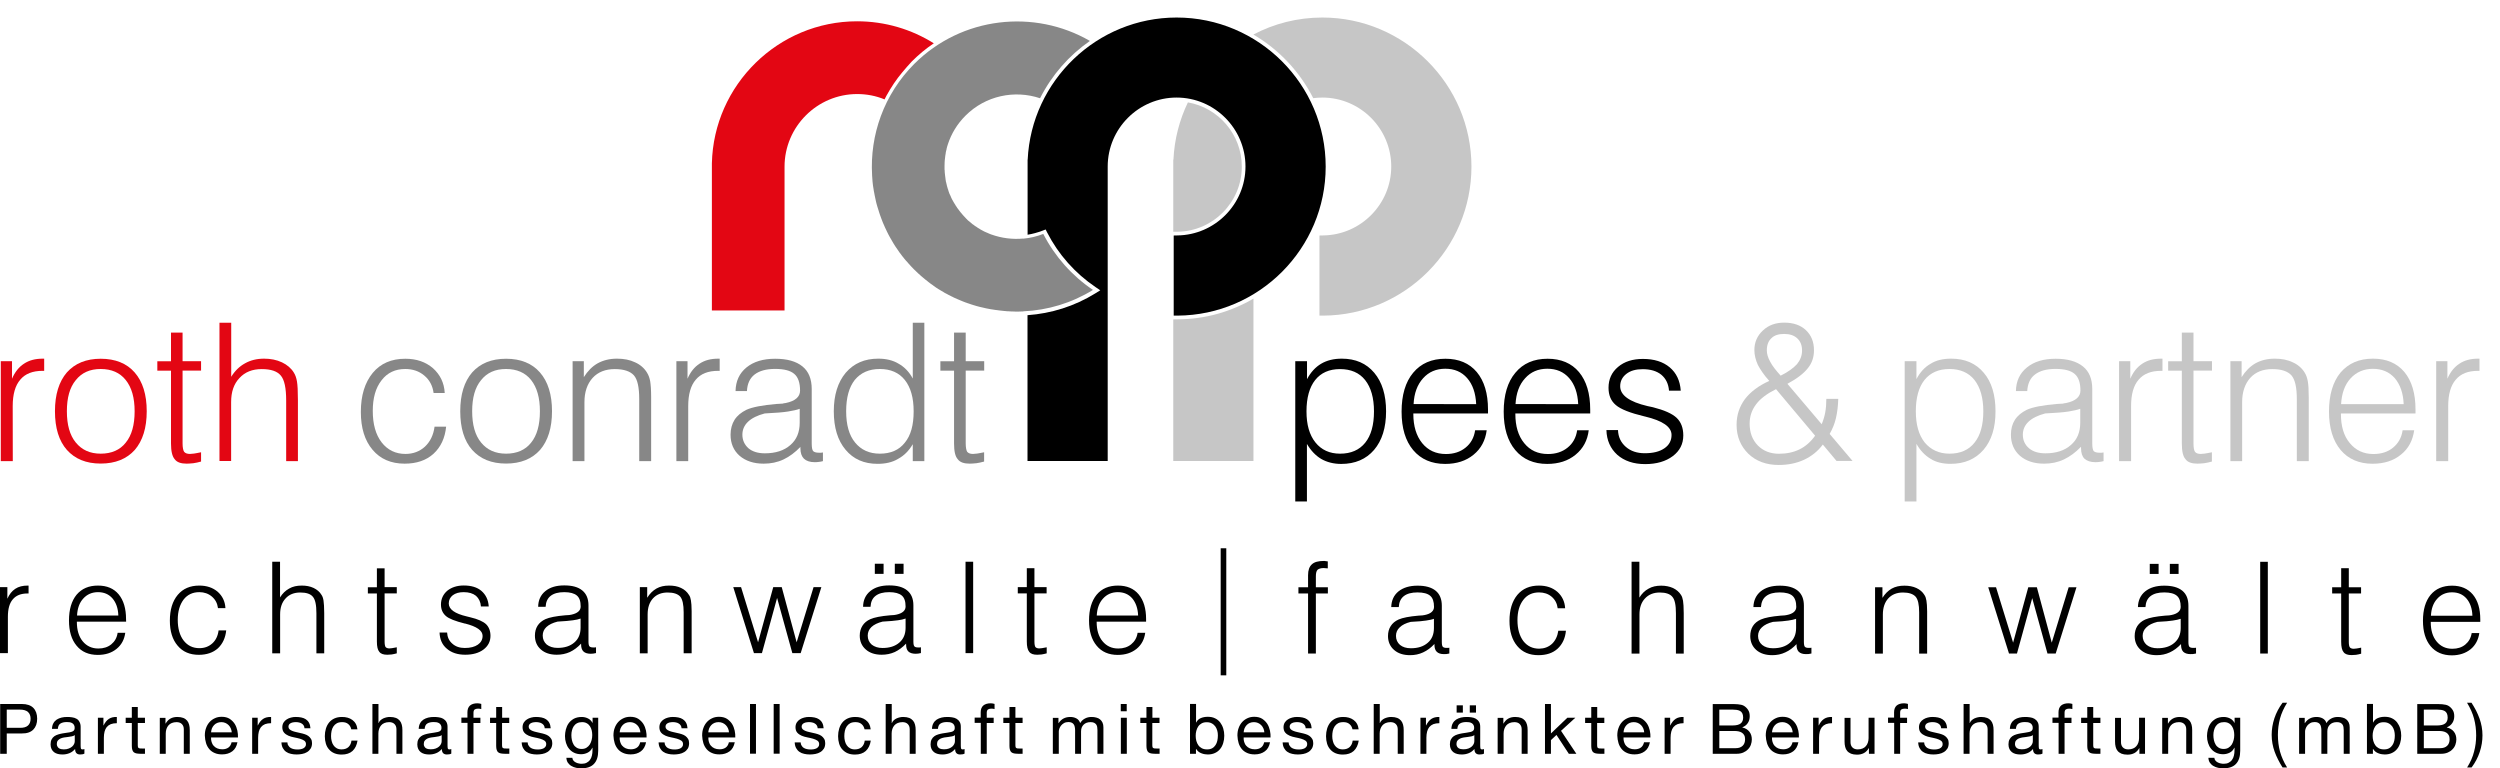 <svg xmlns="http://www.w3.org/2000/svg" xmlns:xlink="http://www.w3.org/1999/xlink" id="Ebene_1" x="0px" y="0px" viewBox="0 0 285.23 87.66" style="enable-background:new 0 0 285.23 87.66;" xml:space="preserve"><style type="text/css">	.st0{fill-rule:evenodd;clip-rule:evenodd;}	.st1{fill-rule:evenodd;clip-rule:evenodd;fill:#E30613;}	.st2{fill-rule:evenodd;clip-rule:evenodd;fill:#878787;}	.st3{fill-rule:evenodd;clip-rule:evenodd;fill:#C6C6C6;}</style><path class="st0" d="M117.25,18.21C117.68,9.19,125.17,2,134.24,2c9.37,0,17.01,7.64,17.01,17.01c0,9.33-7.58,16.95-16.91,17h-0.43 v-9.14l0.42-0.01c4.29-0.05,7.77-3.57,7.77-7.86c0-4.33-3.53-7.87-7.86-7.87c-4.32,0-7.86,3.53-7.86,7.87V52.6h-9.15V35.96 c2.69-0.19,5.35-1.01,7.74-2.49l0.56-0.35L125,32.76c-2.34-1.58-4.25-3.73-5.53-6.24l-0.17-0.34l-0.36,0.14 c-0.56,0.21-1.13,0.37-1.7,0.46v-8.56H117.25z"></path><path class="st1" d="M0.09,52.61v-11.4h1.28v2c0.33-0.77,0.79-1.34,1.36-1.71c0.6-0.4,1.3-0.58,2.16-0.58h0.15v1.39H4.86 c-1.14,0-1.98,0.33-2.55,1.01c-0.57,0.66-0.86,1.67-0.86,3.01l0.01,6.28H0.09z"></path><path class="st1" d="M6.27,46.92c0-1.91,0.46-3.38,1.36-4.43c0.92-1.03,2.2-1.56,3.86-1.56c1.67,0,2.97,0.53,3.87,1.56 c0.92,1.05,1.38,2.53,1.38,4.43c0,1.89-0.46,3.36-1.36,4.41c-0.92,1.03-2.22,1.56-3.89,1.56c-1.67,0-2.94-0.53-3.86-1.56 C6.73,50.31,6.27,48.84,6.27,46.92z M7.63,46.92c0,1.54,0.33,2.73,1.01,3.56c0.69,0.85,1.62,1.28,2.85,1.28 c1.23,0,2.2-0.42,2.85-1.25c0.69-0.83,1.02-2.04,1.02-3.58c0-1.54-0.33-2.72-1.02-3.58c-0.66-0.83-1.62-1.25-2.85-1.25 c-1.23,0-2.17,0.42-2.85,1.28C7.96,44.2,7.63,45.38,7.63,46.92z"></path><path class="st1" d="M20.83,37.94v3.27h2.11v1.07h-2.11v8.3c0,0.48,0.07,0.81,0.18,0.97c0.13,0.16,0.36,0.24,0.66,0.24 c0.13,0,0.29-0.02,0.46-0.04c0.17-0.03,0.44-0.07,0.81-0.15v1.06c-0.31,0.09-0.61,0.15-0.88,0.19c-0.26,0.02-0.5,0.05-0.75,0.05 c-0.66,0-1.12-0.15-1.38-0.51c-0.28-0.32-0.42-0.92-0.42-1.8v-8.3h-1.56v-1.07h1.56v-3.27H20.83z"></path><path class="st1" d="M25.04,52.61V36.82h1.34v6.17c0.42-0.68,0.94-1.19,1.58-1.54c0.62-0.35,1.34-0.53,2.17-0.53 c0.75,0,1.42,0.13,2.04,0.42c0.59,0.28,1.06,0.68,1.36,1.18c0.17,0.27,0.28,0.59,0.35,0.99c0.07,0.4,0.11,1.12,0.11,2.16v6.94h-1.34 v-6.92c0-1.42-0.2-2.37-0.62-2.85c-0.4-0.48-1.11-0.73-2.17-0.73c-1.06,0-1.91,0.33-2.55,1.03c-0.64,0.68-0.94,1.58-0.94,2.74v6.72 H25.04z"></path><path class="st2" d="M49.58,48.68h1.32c-0.13,1.3-0.61,2.33-1.45,3.1c-0.83,0.75-1.93,1.12-3.29,1.12c-1.54,0-2.77-0.53-3.65-1.58 c-0.9-1.06-1.34-2.5-1.34-4.32c0-1.89,0.46-3.36,1.36-4.46c0.9-1.08,2.13-1.61,3.71-1.61c1.28,0,2.32,0.36,3.16,1.08 c0.81,0.73,1.28,1.66,1.34,2.83h-1.27c-0.11-0.83-0.46-1.49-1.06-1.99c-0.59-0.5-1.32-0.75-2.17-0.75c-1.14,0-2.04,0.42-2.7,1.28 c-0.69,0.87-1.01,2.04-1.01,3.51c0,1.49,0.33,2.7,1.01,3.58c0.68,0.87,1.58,1.32,2.72,1.32c0.88,0,1.63-0.29,2.22-0.83 C49.08,50.39,49.45,49.65,49.58,48.68z"></path><path class="st2" d="M52.51,46.92c0-1.91,0.46-3.38,1.36-4.43c0.92-1.03,2.2-1.56,3.87-1.56c1.67,0,2.96,0.53,3.86,1.56 c0.92,1.05,1.38,2.53,1.38,4.43c0,1.89-0.46,3.36-1.36,4.41c-0.92,1.03-2.22,1.56-3.88,1.56c-1.67,0-2.95-0.53-3.87-1.56 C52.97,50.31,52.51,48.84,52.51,46.92z M53.87,46.92c0,1.54,0.33,2.73,1.01,3.56c0.69,0.85,1.63,1.28,2.86,1.28 c1.22,0,2.2-0.42,2.85-1.25c0.68-0.83,1.01-2.04,1.01-3.58c0-1.54-0.33-2.72-1.01-3.58c-0.66-0.83-1.63-1.25-2.85-1.25 c-1.24,0-2.18,0.42-2.86,1.28C54.2,44.2,53.87,45.38,53.87,46.92z"></path><path class="st2" d="M65.33,52.61v-11.4h1.28v1.82c0.44-0.7,0.96-1.23,1.58-1.58c0.64-0.35,1.36-0.53,2.2-0.53 c0.79,0,1.47,0.13,2.07,0.42c0.59,0.26,1.06,0.68,1.36,1.18c0.17,0.27,0.29,0.59,0.36,0.97c0.06,0.38,0.11,0.99,0.11,1.85v7.27 h-1.36v-7.07c0-1.34-0.19-2.24-0.61-2.72c-0.42-0.46-1.14-0.71-2.18-0.71c-1.05,0-1.91,0.33-2.53,1.01 c-0.62,0.69-0.93,1.61-0.93,2.77v6.72H65.33z"></path><path class="st2" d="M77.17,52.61v-11.4h1.27v2c0.33-0.77,0.79-1.34,1.36-1.71c0.6-0.4,1.3-0.58,2.16-0.58h0.15v1.39h-0.18 c-1.14,0-1.98,0.33-2.55,1.01c-0.57,0.66-0.86,1.67-0.86,3.01v6.28H77.17z"></path><path class="st2" d="M91.34,50.97c-0.62,0.64-1.25,1.12-1.95,1.45c-0.7,0.33-1.45,0.48-2.26,0.48c-1.14,0-2.06-0.31-2.75-0.9 c-0.68-0.6-1.03-1.41-1.03-2.4c0-0.66,0.16-1.23,0.46-1.71c0.31-0.48,0.77-0.85,1.36-1.14c0.68-0.31,1.82-0.52,3.4-0.66 c0.31-0.02,0.52-0.02,0.71-0.04c0.09-0.03,0.19-0.05,0.37-0.07c1.08-0.22,1.63-0.71,1.63-1.41c0-0.9-0.22-1.54-0.66-1.91 c-0.44-0.38-1.16-0.57-2.18-0.57c-1.03,0-1.8,0.22-2.35,0.64c-0.54,0.42-0.83,1.05-0.87,1.89h-1.3c0.02-1.14,0.44-2.04,1.25-2.7 c0.81-0.66,1.89-0.99,3.27-0.99c1.36,0,2.4,0.29,3.12,0.88c0.7,0.57,1.05,1.43,1.05,2.57v6.21c0,0.48,0.06,0.77,0.17,0.88 c0.11,0.11,0.33,0.18,0.64,0.18c0.11,0,0.2,0,0.26,0c0.07,0,0.13-0.03,0.21-0.03v0.99c-0.15,0.05-0.32,0.07-0.48,0.09 c-0.18,0.03-0.33,0.03-0.46,0.03c-0.55,0-0.95-0.14-1.23-0.4c-0.26-0.26-0.4-0.66-0.4-1.19V50.97z M91.25,46.64 c-0.36,0.13-0.79,0.22-1.34,0.31c-0.55,0.09-1.43,0.16-2.66,0.22c-0.84,0.22-1.47,0.53-1.91,0.95c-0.42,0.4-0.64,0.9-0.64,1.47 c0,0.64,0.25,1.16,0.7,1.56c0.46,0.38,1.08,0.57,1.87,0.57c1.21,0,2.18-0.31,2.9-0.94c0.72-0.62,1.07-1.47,1.07-2.55V46.64z"></path><path class="st2" d="M105.46,36.82v15.79h-1.32v-1.93c-0.44,0.75-0.99,1.3-1.67,1.67c-0.66,0.4-1.45,0.57-2.35,0.57 c-1.54,0-2.75-0.53-3.65-1.61c-0.9-1.07-1.34-2.54-1.34-4.39c0-1.85,0.46-3.31,1.36-4.39c0.93-1.08,2.16-1.61,3.71-1.61 c0.9,0,1.67,0.18,2.33,0.58c0.66,0.37,1.21,0.94,1.61,1.69v-6.37H105.46z M96.54,46.92c0,1.54,0.33,2.73,1.01,3.56 c0.69,0.85,1.63,1.28,2.83,1.28c1.25,0,2.2-0.42,2.85-1.25c0.69-0.83,1.01-2.02,1.01-3.58c0-1.54-0.33-2.72-1.01-3.58 c-0.66-0.83-1.62-1.25-2.85-1.25c-1.23,0-2.17,0.42-2.86,1.25C96.87,44.18,96.54,45.36,96.54,46.92z"></path><path class="st2" d="M110.18,37.94v3.27h2.11v1.07h-2.11v8.3c0,0.48,0.07,0.81,0.17,0.97c0.14,0.16,0.35,0.24,0.66,0.24 c0.13,0,0.29-0.02,0.46-0.04c0.17-0.03,0.44-0.07,0.81-0.15v1.06c-0.31,0.09-0.62,0.15-0.88,0.19c-0.26,0.02-0.5,0.05-0.75,0.05 c-0.66,0-1.12-0.15-1.38-0.51c-0.29-0.32-0.42-0.92-0.42-1.8v-8.3h-1.56v-1.07h1.56v-3.27H110.18z"></path><path class="st1" d="M106.54,4.94C104,3.35,101,2.43,97.79,2.43c-9,0-16.37,7.25-16.57,16.21v16.78h8.29v-16.4 c0-4.57,3.73-8.29,8.29-8.29c1.1,0,2.15,0.21,3.12,0.61l0.21-0.41l0.41-0.71l0.44-0.69l0.47-0.66l0.51-0.64l0.53-0.62L104.04,7 l0.59-0.56l0.62-0.54l0.64-0.5L106.54,4.94z"></path><path class="st0" d="M183.28,49.07h1.32c0.03,0.79,0.33,1.42,0.89,1.91c0.56,0.49,1.28,0.73,2.16,0.73c0.95,0,1.69-0.18,2.24-0.56 c0.55-0.37,0.82-0.89,0.82-1.52c0-0.93-1.01-1.63-3.03-2.11l-0.05-0.01c-1.63-0.39-2.73-0.82-3.28-1.3 c-0.56-0.47-0.83-1.13-0.83-1.97c0-0.97,0.36-1.77,1.09-2.38c0.72-0.61,1.67-0.91,2.83-0.91c1.28,0,2.3,0.32,3.06,0.96 c0.76,0.64,1.18,1.53,1.26,2.66h-1.34c-0.06-0.77-0.35-1.37-0.87-1.81c-0.53-0.43-1.24-0.64-2.13-0.64c-0.78,0-1.4,0.17-1.87,0.54 c-0.46,0.36-0.7,0.83-0.7,1.41c0,1.02,1.04,1.77,3.12,2.26c0.27,0.06,0.47,0.11,0.61,0.13c1.3,0.33,2.2,0.73,2.71,1.21 c0.5,0.48,0.76,1.15,0.76,2.01c0,0.97-0.4,1.76-1.2,2.36c-0.8,0.6-1.85,0.91-3.15,0.91c-1.32,0-2.38-0.36-3.18-1.06 C183.73,51.17,183.31,50.23,183.28,49.07 M172.91,46.1l7.15,0.01c-0.06-1.26-0.4-2.25-1.03-2.97c-0.63-0.72-1.46-1.07-2.49-1.07 c-1.04,0-1.89,0.36-2.54,1.09C173.33,43.89,172.98,44.87,172.91,46.1z M172.89,47.16v0.07c0,1.39,0.33,2.5,1.01,3.33 c0.67,0.83,1.57,1.24,2.71,1.24c0.89,0,1.64-0.24,2.24-0.73c0.6-0.48,0.97-1.14,1.09-1.98h1.32c-0.14,1.16-0.64,2.09-1.5,2.79 c-0.85,0.7-1.93,1.05-3.24,1.05c-1.54,0-2.76-0.53-3.64-1.58c-0.88-1.05-1.32-2.51-1.32-4.38c0-1.89,0.44-3.39,1.33-4.44 c0.88-1.07,2.11-1.6,3.68-1.6c1.53,0,2.73,0.51,3.58,1.52c0.85,1.02,1.28,2.44,1.28,4.28v0.44H172.89z M161.28,46.1l7.14,0.01 c-0.06-1.26-0.4-2.25-1.03-2.97c-0.63-0.72-1.46-1.07-2.49-1.07c-1.04,0-1.89,0.36-2.54,1.09C161.7,43.89,161.34,44.87,161.28,46.1z  M161.25,47.16v0.07c0,1.39,0.34,2.5,1.01,3.33c0.68,0.83,1.58,1.24,2.71,1.24c0.89,0,1.64-0.24,2.24-0.73 c0.6-0.48,0.97-1.14,1.09-1.98h1.32c-0.15,1.16-0.64,2.09-1.5,2.79c-0.85,0.7-1.93,1.05-3.24,1.05c-1.54,0-2.77-0.53-3.65-1.58 c-0.88-1.05-1.32-2.51-1.32-4.38c0-1.89,0.44-3.39,1.32-4.44c0.89-1.07,2.11-1.6,3.68-1.6c1.53,0,2.73,0.51,3.58,1.52 c0.85,1.02,1.28,2.44,1.28,4.28v0.44H161.25z M147.78,57.21V41.21h1.34v2.05c0.42-0.79,0.97-1.38,1.61-1.76 c0.66-0.39,1.44-0.58,2.36-0.58c1.57,0,2.8,0.54,3.7,1.61c0.9,1.07,1.35,2.53,1.35,4.4c0,1.87-0.46,3.33-1.37,4.4 c-0.91,1.06-2.16,1.6-3.75,1.6c-0.87,0-1.64-0.2-2.28-0.57c-0.64-0.38-1.18-0.95-1.63-1.71v6.56H147.78z M149.06,46.93 c0,1.51,0.33,2.69,1.02,3.55c0.68,0.85,1.62,1.28,2.81,1.28c1.25,0,2.2-0.42,2.87-1.25c0.67-0.83,1-2.03,1-3.57 c0-1.55-0.34-2.73-1.01-3.58c-0.67-0.84-1.63-1.25-2.87-1.25c-1.22,0-2.17,0.42-2.83,1.25C149.4,44.18,149.06,45.38,149.06,46.93z"></path><path class="st3" d="M209.55,52.61l-1.58-1.89c-0.57,0.77-1.3,1.34-2.13,1.73c-0.86,0.4-1.83,0.6-2.9,0.6 c-1.4,0-2.57-0.42-3.47-1.28c-0.87-0.86-1.34-1.95-1.34-3.3c0-1.12,0.33-2.08,0.94-2.92c0.64-0.84,1.57-1.54,2.79-2.09 c-0.6-0.66-1.01-1.28-1.3-1.82c-0.26-0.58-0.4-1.15-0.4-1.69c0-0.9,0.33-1.65,0.97-2.24c0.64-0.61,1.45-0.9,2.44-0.9 c1.03,0,1.87,0.29,2.46,0.85c0.62,0.58,0.93,1.34,0.93,2.31c0,0.77-0.22,1.45-0.7,2.04c-0.46,0.59-1.23,1.19-2.33,1.78l3.91,4.61 c0.17-0.4,0.31-0.84,0.4-1.32c0.09-0.48,0.13-0.99,0.13-1.57h1.36c-0.02,0.79-0.11,1.52-0.26,2.18c-0.15,0.66-0.4,1.25-0.72,1.82 l2.61,3.08H209.55z M203.16,42.86c0.85-0.42,1.47-0.88,1.87-1.32c0.37-0.46,0.57-0.97,0.57-1.54c0-0.59-0.17-1.05-0.55-1.4 c-0.35-0.33-0.85-0.5-1.49-0.5c-0.64,0-1.12,0.15-1.45,0.48c-0.36,0.33-0.53,0.79-0.53,1.4c0,0.4,0.13,0.83,0.38,1.28 C202.19,41.72,202.61,42.25,203.16,42.86z M202.63,44.4c-1.01,0.5-1.78,1.07-2.26,1.71c-0.5,0.66-0.75,1.38-0.75,2.22 c0,1.03,0.31,1.85,0.93,2.49c0.61,0.62,1.42,0.95,2.41,0.95c0.9,0,1.67-0.17,2.35-0.5c0.69-0.34,1.28-0.86,1.78-1.56L202.63,44.4z"></path><path class="st3" d="M217.31,57.21V41.21h1.34v2.04c0.42-0.79,0.96-1.38,1.62-1.75c0.63-0.4,1.42-0.58,2.35-0.58 c1.56,0,2.81,0.53,3.71,1.61c0.9,1.05,1.34,2.53,1.34,4.39c0.01,1.87-0.46,3.34-1.36,4.39c-0.92,1.07-2.18,1.61-3.76,1.61 c-0.88,0-1.65-0.17-2.28-0.57c-0.64-0.38-1.19-0.95-1.62-1.71v6.57H217.31z M218.58,46.92c0,1.52,0.33,2.7,1.01,3.56 c0.69,0.83,1.63,1.28,2.83,1.28c1.23,0,2.2-0.42,2.85-1.25c0.68-0.83,1.01-2.04,1.01-3.58c0-1.54-0.34-2.72-1.01-3.58 c-0.66-0.83-1.63-1.25-2.85-1.25c-1.23,0-2.18,0.42-2.85,1.25C218.91,44.18,218.58,45.38,218.58,46.92z"></path><path class="st3" d="M237.43,50.97c-0.62,0.64-1.26,1.12-1.96,1.45c-0.7,0.33-1.44,0.48-2.26,0.48c-1.14,0-2.07-0.31-2.75-0.9 c-0.68-0.6-1.03-1.41-1.03-2.4c0-0.66,0.15-1.23,0.46-1.71c0.31-0.48,0.77-0.85,1.36-1.14c0.68-0.31,1.82-0.52,3.4-0.66 c0.3-0.02,0.52-0.02,0.7-0.04c0.09-0.03,0.2-0.05,0.38-0.07c1.07-0.22,1.63-0.71,1.63-1.41c0-0.9-0.22-1.54-0.66-1.91 c-0.44-0.38-1.16-0.57-2.18-0.57c-1.03,0-1.8,0.22-2.35,0.64c-0.55,0.42-0.83,1.05-0.88,1.89H230c0.02-1.14,0.44-2.04,1.26-2.7 c0.81-0.66,1.89-0.99,3.27-0.99c1.36,0,2.39,0.29,3.12,0.88c0.71,0.57,1.06,1.43,1.06,2.57v6.21c0,0.48,0.07,0.77,0.17,0.88 c0.11,0.11,0.34,0.18,0.64,0.18c0.11,0,0.2,0,0.26,0c0.07,0,0.13-0.03,0.22-0.03v0.99c-0.15,0.05-0.33,0.07-0.48,0.09 c-0.17,0.03-0.33,0.03-0.46,0.03c-0.55,0-0.95-0.14-1.24-0.4c-0.26-0.26-0.39-0.66-0.39-1.19V50.97z M237.34,46.64 c-0.36,0.13-0.79,0.22-1.34,0.31c-0.55,0.09-1.43,0.16-2.66,0.22c-0.83,0.22-1.47,0.53-1.91,0.95c-0.42,0.4-0.64,0.9-0.64,1.47 c0,0.64,0.24,1.16,0.71,1.56c0.46,0.38,1.07,0.57,1.87,0.57c1.2,0,2.18-0.31,2.89-0.94c0.73-0.62,1.08-1.47,1.08-2.55V46.64z"></path><path class="st3" d="M241.77,52.61v-11.4h1.28v2c0.33-0.77,0.79-1.34,1.36-1.71c0.59-0.4,1.3-0.58,2.15-0.58h0.16v1.39h-0.17 c-1.14,0-1.97,0.33-2.55,1.01c-0.58,0.66-0.86,1.67-0.86,3.01v6.28H241.77z"></path><path class="st3" d="M250.26,37.94v3.27h2.11v1.07h-2.11v8.3c0,0.48,0.06,0.81,0.17,0.97c0.13,0.16,0.35,0.24,0.66,0.24 c0.13,0,0.28-0.02,0.46-0.04c0.17-0.03,0.44-0.07,0.81-0.15v1.06c-0.31,0.09-0.62,0.15-0.88,0.19c-0.27,0.02-0.51,0.05-0.75,0.05 c-0.66,0-1.12-0.15-1.38-0.51c-0.29-0.32-0.42-0.92-0.42-1.8v-8.3h-1.56v-1.07h1.56v-3.27H250.26z"></path><path class="st3" d="M254.47,52.61v-11.4h1.28v1.82c0.44-0.7,0.97-1.23,1.58-1.58c0.64-0.35,1.36-0.53,2.2-0.53 c0.79,0,1.47,0.13,2.06,0.42c0.59,0.26,1.06,0.68,1.36,1.18c0.17,0.27,0.28,0.59,0.35,0.97c0.07,0.38,0.11,0.99,0.11,1.85v7.27 h-1.36v-7.07c0-1.34-0.2-2.24-0.62-2.72c-0.42-0.46-1.14-0.71-2.18-0.71c-1.05,0-1.91,0.33-2.52,1.01 c-0.61,0.69-0.92,1.61-0.92,2.77v6.72H254.47z"></path><path class="st3" d="M267.1,46.11h7.14c-0.05-1.25-0.4-2.24-1.01-2.96c-0.64-0.72-1.47-1.07-2.5-1.07c-1.03,0-1.89,0.37-2.55,1.09 C267.52,43.89,267.17,44.88,267.1,46.11z M267.08,47.16v0.07c0,1.38,0.32,2.5,1.01,3.32c0.68,0.83,1.58,1.25,2.7,1.25 c0.9,0,1.65-0.24,2.24-0.73c0.59-0.48,0.97-1.14,1.09-1.98h1.32c-0.16,1.14-0.64,2.09-1.5,2.77c-0.85,0.71-1.95,1.05-3.25,1.05 c-1.54,0-2.77-0.53-3.65-1.58c-0.87-1.05-1.32-2.5-1.32-4.37c0-1.89,0.44-3.39,1.32-4.46c0.91-1.05,2.11-1.58,3.7-1.58 c1.54,0,2.72,0.51,3.58,1.52c0.85,1.03,1.27,2.46,1.27,4.29v0.44H267.08z"></path><path class="st3" d="M277.95,52.61v-11.4h1.28v2c0.33-0.77,0.79-1.34,1.36-1.71c0.59-0.4,1.3-0.58,2.15-0.58h0.15v1.39h-0.17 c-1.14,0-1.97,0.33-2.54,1.01c-0.57,0.66-0.86,1.67-0.86,3.01v6.28H277.95z"></path><path class="st3" d="M143.01,34.07V52.6h-9.15V36.44l0.48-0.01C137.5,36.43,140.46,35.56,143.01,34.07 M143,3.94 C145.35,2.7,148.03,2,150.87,2c9.36,0,17.01,7.64,17.01,17.01c0,9.33-7.58,16.95-16.91,17h-0.43v-9.14l0.42-0.01 c4.29-0.05,7.77-3.57,7.77-7.86c0-4.33-3.53-7.87-7.86-7.87c-0.36,0-0.71,0.03-1.04,0.07C148.3,8.18,145.92,5.65,143,3.94z  M133.88,18.21c0.11-2.33,0.69-4.53,1.65-6.53c3.49,0.61,6.15,3.67,6.15,7.33c0,4.06-3.29,7.39-7.35,7.43h-0.47v-8.23H133.88z"></path><path class="st2" d="M124.35,4.67c-6.34-3.67-14.62-2.79-20.04,2.62c-3.47,3.48-5.08,8.13-4.81,12.7v0.03 c0.01,0.24,0.03,0.47,0.05,0.7c0.02,0.15,0.03,0.3,0.05,0.44l0.01,0.07c0.02,0.14,0.04,0.28,0.07,0.43v0.02 c0.01,0.07,0.03,0.15,0.04,0.23l0.01,0.03c0.02,0.12,0.05,0.25,0.07,0.38l0.03,0.13c0.01,0.1,0.04,0.19,0.06,0.29l0.03,0.14 l0.04,0.18l0.04,0.16c0.03,0.08,0.05,0.17,0.07,0.25l0.05,0.17l0.05,0.15c0.03,0.09,0.05,0.17,0.08,0.26l0.05,0.16 c0.03,0.07,0.05,0.14,0.07,0.22l0.06,0.17c0.02,0.06,0.05,0.13,0.07,0.19l0.05,0.14c0.03,0.09,0.07,0.17,0.1,0.26l0.05,0.13 c0.03,0.09,0.07,0.17,0.11,0.26l0.05,0.11c0.03,0.07,0.07,0.15,0.1,0.23l0.05,0.11c0.05,0.09,0.09,0.19,0.13,0.27l0.05,0.11 c0.05,0.09,0.1,0.19,0.14,0.28l0.04,0.08c0.05,0.09,0.09,0.17,0.14,0.26l0.04,0.07c0.05,0.09,0.11,0.2,0.17,0.29l0.05,0.09 c0.05,0.1,0.11,0.2,0.17,0.29l0.03,0.05c0.06,0.09,0.11,0.18,0.17,0.27l0.04,0.06c0.07,0.1,0.13,0.19,0.2,0.29l0.05,0.07 c0.07,0.1,0.13,0.2,0.2,0.3l0.03,0.03c0.07,0.09,0.13,0.19,0.21,0.28l0.04,0.06c0.07,0.09,0.15,0.18,0.22,0.27l0.05,0.07 c0.07,0.09,0.15,0.19,0.23,0.27l0.01,0.01h0.01l0.01,0.01c0.07,0.09,0.15,0.19,0.23,0.27l0.05,0.05c0.08,0.09,0.16,0.18,0.24,0.27 l0.06,0.06c0.09,0.09,0.17,0.18,0.26,0.27c0.08,0.08,0.16,0.16,0.24,0.23l0.04,0.04c0.08,0.07,0.15,0.15,0.23,0.22l0.04,0.03 c0.07,0.07,0.15,0.13,0.22,0.2l0.03,0.03c0.08,0.07,0.16,0.14,0.24,0.2l0.05,0.04c0.09,0.07,0.17,0.14,0.25,0.21l0.02,0.01 c0.08,0.07,0.17,0.13,0.25,0.2l0.03,0.03c0.09,0.06,0.17,0.13,0.25,0.19l0.06,0.04c0.07,0.05,0.15,0.11,0.23,0.16l0.03,0.03 c0.08,0.06,0.16,0.11,0.24,0.17l0.07,0.05c0.09,0.05,0.16,0.11,0.24,0.16l0.06,0.03c0.07,0.05,0.15,0.09,0.23,0.14l0.05,0.03 c0.09,0.05,0.17,0.1,0.26,0.15l0.07,0.05c0.08,0.05,0.16,0.09,0.24,0.13l0.02,0.01l0.03,0.01c0.07,0.04,0.15,0.08,0.23,0.13 l0.09,0.04c0.09,0.05,0.17,0.09,0.25,0.13l0.07,0.03c0.07,0.04,0.15,0.07,0.21,0.11l0.07,0.03c0.08,0.04,0.17,0.08,0.26,0.11 l0.08,0.04c0.08,0.03,0.16,0.07,0.24,0.1l0.09,0.04c0.07,0.03,0.14,0.06,0.22,0.09l0.07,0.03c0.09,0.03,0.17,0.07,0.26,0.1 l0.09,0.03c0.07,0.03,0.14,0.05,0.22,0.08l0.07,0.02c0.09,0.03,0.17,0.06,0.26,0.09l0.09,0.03c0.09,0.03,0.17,0.05,0.26,0.08 l0.07,0.02c0.07,0.02,0.15,0.05,0.23,0.07l0.08,0.02c0.09,0.03,0.17,0.05,0.26,0.07l0.09,0.02c0.07,0.02,0.15,0.04,0.22,0.05 l0.13,0.03c0.07,0.01,0.14,0.03,0.21,0.05l0.09,0.02c0.09,0.02,0.17,0.04,0.26,0.05l0.1,0.02c0.07,0.01,0.14,0.03,0.22,0.04 l0.08,0.01c0.09,0.01,0.17,0.03,0.26,0.04l0.12,0.02c0.09,0.01,0.17,0.03,0.26,0.03l0.06,0.01c0.07,0.01,0.15,0.02,0.23,0.03 l0.1,0.01c0.09,0.01,0.18,0.02,0.27,0.03l0.08,0.01c0.09,0.01,0.17,0.01,0.25,0.02l0.05,0.01c0.09,0,0.19,0.01,0.28,0.01l0.1,0.01 c0.09,0,0.19,0.01,0.28,0.01h0.06c0.09,0.01,0.17,0.01,0.25,0.01h0.08c0.09,0,0.18,0,0.27,0h0.1c0.08,0,0.15-0.01,0.23-0.01h0.11 l0.15-0.01v-0.01c2.77-0.12,5.51-0.94,7.94-2.44c-2.38-1.6-4.35-3.81-5.67-6.39c-0.73,0.29-1.5,0.47-2.28,0.54v-0.01 c-1.22,0.11-2.46-0.04-3.63-0.46h-0.01c-0.17-0.07-0.34-0.13-0.52-0.22h-0.01c-0.1-0.05-0.19-0.09-0.29-0.13l-0.02-0.01l-0.09-0.05 l-0.02-0.01l-0.09-0.05l-0.1-0.05l-0.05-0.03l-0.07-0.04l-0.05-0.03l-0.07-0.05l-0.05-0.03l-0.06-0.03L111.57,26l-0.04-0.03 l-0.06-0.04l-0.05-0.04l-0.05-0.03l-0.11-0.07h-0.01l-0.1-0.08l-0.05-0.04l-0.06-0.04l-0.05-0.03l-0.09-0.07l-0.01-0.01l-0.01-0.01 l-0.02-0.02l-0.09-0.07l-0.03-0.03l-0.08-0.07l-0.03-0.02l-0.11-0.09h-0.01l-0.11-0.1l-0.01-0.01L110.3,25l-0.03-0.02l-0.1-0.11 l-0.01-0.01c-0.04-0.04-0.08-0.08-0.11-0.12l-0.04-0.04c-0.03-0.03-0.07-0.07-0.1-0.11l-0.03-0.03c-0.04-0.04-0.07-0.09-0.11-0.13 l-0.04-0.05c-0.03-0.03-0.05-0.07-0.08-0.1l-0.05-0.05c-0.03-0.04-0.06-0.08-0.09-0.12l-0.05-0.06l-0.07-0.1l-0.04-0.05 c-0.03-0.04-0.05-0.08-0.08-0.11l-0.03-0.03c-0.03-0.05-0.07-0.09-0.09-0.15l-0.04-0.05l-0.07-0.1l-0.03-0.06 c-0.03-0.04-0.06-0.09-0.09-0.14l-0.03-0.05l-0.07-0.12l-0.03-0.04c-0.02-0.05-0.05-0.09-0.07-0.14l-0.01-0.02h-0.01l-0.01-0.02 l-0.07-0.13l-0.03-0.06l-0.05-0.1l-0.03-0.07c-0.02-0.05-0.04-0.1-0.06-0.15l-0.03-0.06l-0.05-0.11l-0.03-0.05 c-0.01-0.04-0.03-0.08-0.05-0.13l-0.03-0.09l-0.04-0.11l-0.02-0.07l-0.03-0.11l-0.03-0.07c-0.02-0.05-0.03-0.09-0.04-0.14 l-0.02-0.06l-0.03-0.11l-0.02-0.07v-0.01c-0.01-0.05-0.03-0.09-0.03-0.13l-0.02-0.08l-0.02-0.09l-0.02-0.08l-0.03-0.11l-0.01-0.09 l-0.02-0.11l-0.01-0.1l-0.01-0.07l-0.01-0.09c-0.01-0.05-0.01-0.09-0.02-0.14v-0.01l-0.01-0.08l-0.01-0.09l-0.01-0.09l-0.01-0.09 l-0.01-0.13v-0.09l-0.01-0.09l-0.01-0.07c0-0.05,0-0.11,0-0.17v-0.08v-0.1v-0.06c0-0.11,0.01-0.23,0.01-0.36v-0.06l0.01-0.11v-0.04 c0.01-0.07,0.01-0.13,0.02-0.19l0.01-0.07l0.01-0.1l0.01-0.07l0.01-0.1l0.02-0.14l0.02-0.11l0.01-0.06l0.01-0.09l0.01-0.07 c0.01-0.05,0.03-0.11,0.04-0.17l0.02-0.07l0.02-0.09l0.01-0.07c0.02-0.07,0.04-0.13,0.05-0.2l0.01-0.03l0.03-0.1l0.02-0.06l0.03-0.1 c0.39-1.2,1.06-2.32,2.01-3.27c2.3-2.3,5.61-2.96,8.51-1.99C120.01,8.55,121.97,6.32,124.35,4.67"></path><path class="st0" d="M277.35,70.25h4.73c-0.02-0.82-0.26-1.48-0.67-1.96c-0.42-0.48-0.97-0.71-1.66-0.71 c-0.69,0-1.25,0.25-1.68,0.73C277.63,68.78,277.39,69.43,277.35,70.25z M277.33,70.95v0.04c0,0.91,0.22,1.66,0.67,2.2 c0.45,0.55,1.05,0.83,1.79,0.83c0.6,0,1.09-0.16,1.48-0.48c0.39-0.32,0.64-0.75,0.73-1.31h0.87c-0.11,0.75-0.43,1.38-0.99,1.84 c-0.57,0.46-1.3,0.7-2.15,0.7c-1.02,0-1.84-0.35-2.42-1.05c-0.58-0.7-0.87-1.66-0.87-2.9c0-1.25,0.29-2.24,0.87-2.95 c0.59-0.7,1.4-1.05,2.45-1.05c1.02,0,1.8,0.34,2.37,1.01c0.57,0.68,0.85,1.63,0.85,2.83v0.29H277.33z M267.98,64.83V67h1.4v0.71 h-1.4v5.51c0,0.32,0.04,0.54,0.12,0.64c0.08,0.1,0.24,0.16,0.44,0.16c0.09,0,0.19-0.01,0.31-0.03c0.12-0.02,0.28-0.04,0.54-0.1v0.69 c-0.2,0.06-0.4,0.1-0.59,0.13c-0.17,0.02-0.33,0.03-0.5,0.03c-0.43,0-0.74-0.1-0.91-0.33c-0.19-0.22-0.28-0.61-0.28-1.19v-5.51 h-1.03V67h1.03v-2.17H267.98z M257.87,74.56h0.87V64.1h-0.87V74.56z M245.27,65.48v-1.15h1.01v1.15H245.27z M247.56,65.48v-1.15h1 v1.15H247.56z M248.85,73.47c-0.4,0.43-0.83,0.75-1.29,0.96c-0.47,0.22-0.96,0.32-1.5,0.32c-0.76,0-1.37-0.2-1.82-0.6 c-0.45-0.39-0.69-0.93-0.69-1.58c0-0.44,0.1-0.82,0.3-1.14c0.21-0.32,0.51-0.57,0.91-0.75c0.45-0.2,1.21-0.35,2.25-0.44 c0.21-0.02,0.35-0.02,0.47-0.03c0.06-0.02,0.13-0.02,0.25-0.04c0.71-0.14,1.07-0.47,1.07-0.93c0-0.59-0.14-1.02-0.44-1.27 c-0.29-0.25-0.77-0.38-1.44-0.38c-0.69,0-1.19,0.14-1.56,0.42c-0.36,0.28-0.55,0.7-0.58,1.25h-0.86c0.02-0.75,0.29-1.35,0.83-1.79 c0.54-0.43,1.25-0.65,2.17-0.65c0.9,0,1.58,0.18,2.07,0.58c0.46,0.38,0.69,0.95,0.69,1.7v4.12c0,0.32,0.04,0.51,0.12,0.58 c0.08,0.08,0.22,0.12,0.42,0.12c0.08,0,0.13,0,0.18,0c0.05,0,0.09-0.02,0.15-0.02v0.66c-0.1,0.02-0.22,0.04-0.33,0.06 c-0.12,0.01-0.22,0.01-0.3,0.01c-0.37,0-0.63-0.09-0.82-0.26c-0.17-0.17-0.26-0.44-0.26-0.79V73.47z M248.8,70.6 c-0.24,0.09-0.53,0.14-0.9,0.2c-0.36,0.06-0.95,0.11-1.76,0.15c-0.55,0.14-0.97,0.34-1.26,0.63c-0.28,0.26-0.42,0.59-0.42,0.97 c0,0.42,0.16,0.77,0.46,1.03c0.31,0.25,0.72,0.38,1.24,0.38c0.8,0,1.44-0.2,1.92-0.62c0.48-0.41,0.72-0.98,0.72-1.69V70.6z  M229.21,74.56L226.84,67h0.89l1.95,6.32l1.73-6.32h0.98l1.7,6.32l1.93-6.32h0.89l-2.37,7.56h-0.94l-1.74-6.32l-1.74,6.32H229.21z  M213.93,74.56V67h0.84v1.21c0.29-0.46,0.64-0.81,1.05-1.05c0.43-0.24,0.91-0.34,1.46-0.34c0.53,0,0.98,0.09,1.37,0.27 c0.39,0.18,0.71,0.45,0.91,0.79c0.12,0.17,0.19,0.4,0.23,0.65c0.04,0.24,0.08,0.65,0.08,1.22v4.82h-0.91v-4.69 c0-0.9-0.13-1.49-0.41-1.81c-0.28-0.3-0.75-0.47-1.44-0.47c-0.7,0-1.27,0.23-1.68,0.68c-0.4,0.44-0.61,1.06-0.61,1.83v4.46H213.93z  M204.99,73.47c-0.4,0.43-0.83,0.75-1.3,0.96c-0.46,0.22-0.96,0.32-1.5,0.32c-0.75,0-1.37-0.2-1.82-0.6 c-0.44-0.39-0.68-0.93-0.68-1.58c0-0.44,0.1-0.82,0.3-1.14c0.2-0.32,0.51-0.57,0.91-0.75c0.45-0.2,1.21-0.35,2.25-0.44 c0.2-0.02,0.35-0.02,0.47-0.03c0.06-0.02,0.13-0.02,0.24-0.04c0.72-0.14,1.08-0.47,1.08-0.93c0-0.59-0.15-1.02-0.44-1.27 c-0.29-0.25-0.77-0.38-1.44-0.38c-0.69,0-1.2,0.14-1.56,0.42c-0.37,0.28-0.55,0.7-0.59,1.25h-0.86c0.02-0.75,0.3-1.35,0.83-1.79 c0.54-0.43,1.25-0.65,2.17-0.65c0.9,0,1.58,0.18,2.07,0.58c0.46,0.38,0.69,0.95,0.69,1.7v4.12c0,0.32,0.04,0.51,0.12,0.58 c0.07,0.08,0.22,0.12,0.42,0.12c0.08,0,0.13,0,0.18,0c0.04,0,0.08-0.02,0.14-0.02v0.66c-0.1,0.02-0.22,0.04-0.32,0.06 c-0.12,0.01-0.22,0.01-0.31,0.01c-0.36,0-0.62-0.09-0.81-0.26c-0.17-0.17-0.26-0.44-0.26-0.79V73.47z M204.93,70.6 c-0.24,0.09-0.53,0.14-0.89,0.2c-0.36,0.06-0.95,0.11-1.76,0.15c-0.55,0.14-0.97,0.34-1.27,0.63c-0.28,0.26-0.43,0.59-0.43,0.97 c0,0.42,0.16,0.77,0.47,1.03c0.31,0.25,0.71,0.38,1.23,0.38c0.81,0,1.45-0.2,1.93-0.62c0.48-0.41,0.71-0.98,0.71-1.69V70.6z  M186.15,74.56V64.09h0.89v4.09c0.28-0.45,0.62-0.79,1.05-1.02c0.41-0.24,0.89-0.34,1.44-0.34c0.49,0,0.95,0.09,1.35,0.27 c0.39,0.19,0.7,0.45,0.91,0.79c0.12,0.17,0.18,0.4,0.23,0.66c0.04,0.26,0.08,0.74,0.08,1.43v4.6h-0.89v-4.59 c0-0.95-0.13-1.58-0.41-1.89c-0.26-0.32-0.74-0.49-1.44-0.49c-0.7,0-1.27,0.23-1.69,0.69c-0.42,0.45-0.62,1.05-0.62,1.82v4.46 H186.15z M177.79,71.96h0.87c-0.08,0.86-0.4,1.54-0.95,2.05c-0.55,0.5-1.28,0.74-2.19,0.74c-1.02,0-1.83-0.34-2.42-1.05 c-0.59-0.7-0.88-1.66-0.88-2.87c0-1.25,0.3-2.23,0.9-2.96c0.6-0.71,1.42-1.06,2.46-1.06c0.85,0,1.54,0.23,2.1,0.71 c0.54,0.48,0.85,1.11,0.89,1.88h-0.85c-0.07-0.55-0.3-0.99-0.69-1.32c-0.39-0.33-0.87-0.49-1.44-0.49c-0.75,0-1.36,0.28-1.79,0.85 c-0.45,0.58-0.67,1.35-0.67,2.32c0,0.99,0.23,1.79,0.67,2.38c0.45,0.58,1.06,0.87,1.81,0.87c0.58-0.01,1.07-0.19,1.47-0.56 C177.45,73.09,177.7,72.59,177.79,71.96z M163.66,73.47c-0.4,0.43-0.83,0.75-1.29,0.96c-0.47,0.22-0.96,0.32-1.5,0.32 c-0.76,0-1.37-0.2-1.82-0.6c-0.45-0.39-0.69-0.93-0.69-1.58c0-0.44,0.1-0.82,0.31-1.14c0.2-0.32,0.5-0.57,0.9-0.75 c0.45-0.2,1.22-0.35,2.26-0.44c0.2-0.02,0.34-0.02,0.46-0.03c0.06-0.02,0.13-0.02,0.25-0.04c0.71-0.14,1.07-0.47,1.07-0.93 c0-0.59-0.14-1.02-0.44-1.27c-0.29-0.25-0.77-0.38-1.44-0.38c-0.69,0-1.2,0.14-1.56,0.42c-0.36,0.28-0.55,0.7-0.58,1.25h-0.86 c0.02-0.75,0.29-1.35,0.83-1.79c0.54-0.43,1.26-0.65,2.17-0.65c0.9,0,1.58,0.18,2.07,0.58c0.46,0.38,0.7,0.95,0.7,1.7v4.12 c0,0.32,0.04,0.51,0.12,0.58c0.08,0.08,0.22,0.12,0.42,0.12c0.08,0,0.13,0,0.18,0c0.04,0,0.08-0.02,0.14-0.02v0.66 c-0.1,0.02-0.21,0.04-0.32,0.06c-0.12,0.01-0.22,0.01-0.3,0.01c-0.37,0-0.63-0.09-0.81-0.26c-0.18-0.17-0.27-0.44-0.27-0.79V73.47z  M163.6,70.6c-0.23,0.09-0.52,0.14-0.89,0.2c-0.36,0.06-0.94,0.11-1.76,0.15c-0.55,0.14-0.97,0.34-1.26,0.63 c-0.28,0.26-0.42,0.59-0.42,0.97c0,0.42,0.16,0.77,0.46,1.03c0.31,0.25,0.71,0.38,1.24,0.38c0.8,0,1.44-0.2,1.92-0.62 c0.49-0.41,0.71-0.98,0.71-1.69V70.6z M149.24,74.56v-6.85h-1.1V67h1.1v-1.38c0-0.56,0.14-0.97,0.44-1.24 c0.28-0.26,0.73-0.38,1.36-0.38c0.07,0,0.14,0,0.21,0.02c0.08,0,0.15,0.01,0.24,0.03v0.79c-0.02,0-0.05,0-0.09,0 c-0.19-0.02-0.32-0.03-0.39-0.03c-0.33,0-0.55,0.08-0.69,0.2c-0.13,0.13-0.19,0.39-0.19,0.72V67h1.37v0.71h-1.37v6.85H149.24z  M139.27,77.05h0.64v-14.5h-0.64V77.05z M125.13,70.23h4.72c-0.03-0.83-0.27-1.48-0.67-1.96c-0.42-0.48-0.97-0.71-1.65-0.71 c-0.68,0-1.25,0.25-1.68,0.73C125.41,68.76,125.17,69.42,125.13,70.23z M125.12,70.93v0.04c0,0.91,0.22,1.65,0.67,2.19 c0.45,0.55,1.05,0.83,1.79,0.83c0.6,0,1.09-0.16,1.48-0.48c0.39-0.32,0.65-0.75,0.73-1.31h0.87c-0.1,0.75-0.42,1.37-0.99,1.83 c-0.57,0.46-1.29,0.69-2.14,0.69c-1.02,0-1.83-0.34-2.41-1.05c-0.58-0.69-0.87-1.65-0.87-2.88c0-1.25,0.29-2.23,0.87-2.94 c0.59-0.7,1.39-1.04,2.43-1.04c1.01,0,1.8,0.33,2.36,1c0.57,0.68,0.85,1.62,0.85,2.82v0.3H125.12z M118.02,64.83v2.16h1.39v0.71 h-1.39v5.48c0,0.32,0.04,0.53,0.11,0.64c0.09,0.1,0.24,0.16,0.44,0.16c0.09,0,0.19-0.02,0.31-0.03c0.12-0.02,0.29-0.05,0.54-0.1 v0.69c-0.21,0.06-0.41,0.1-0.59,0.13c-0.17,0.02-0.33,0.03-0.49,0.03c-0.44,0-0.74-0.1-0.91-0.33c-0.19-0.22-0.28-0.61-0.28-1.19 v-5.48h-1.03v-0.71h1.03v-2.16H118.02z M110.16,74.52h0.87V64.09h-0.87V74.52z M99.81,65.47v-1.15h1v1.15H99.81z M102.09,65.47 v-1.15h1v1.15H102.09z M103.38,73.43c-0.41,0.43-0.83,0.74-1.29,0.96c-0.47,0.21-0.96,0.31-1.5,0.31c-0.75,0-1.36-0.2-1.81-0.6 c-0.45-0.39-0.69-0.92-0.69-1.58c0-0.44,0.11-0.81,0.31-1.13c0.2-0.32,0.5-0.57,0.9-0.75c0.45-0.2,1.21-0.35,2.25-0.44 c0.2-0.02,0.34-0.02,0.46-0.03c0.06-0.02,0.12-0.03,0.24-0.04c0.71-0.15,1.07-0.47,1.07-0.93c0-0.6-0.14-1.01-0.44-1.26 c-0.29-0.24-0.76-0.38-1.43-0.38c-0.68,0-1.19,0.14-1.55,0.42c-0.37,0.28-0.55,0.7-0.58,1.25h-0.85c0.01-0.75,0.28-1.35,0.82-1.79 c0.54-0.44,1.25-0.65,2.16-0.65c0.9,0,1.58,0.18,2.06,0.58c0.46,0.38,0.7,0.94,0.7,1.69v4.11c0,0.32,0.04,0.5,0.12,0.58 c0.07,0.08,0.22,0.12,0.42,0.12c0.07,0,0.13,0,0.18,0c0.04,0,0.08-0.02,0.14-0.02v0.66c-0.1,0.02-0.22,0.04-0.32,0.06 c-0.12,0.01-0.22,0.02-0.3,0.02c-0.37-0.01-0.63-0.09-0.81-0.26c-0.18-0.17-0.26-0.44-0.26-0.79V73.43z M103.32,70.57 c-0.23,0.09-0.52,0.15-0.88,0.2c-0.36,0.06-0.94,0.1-1.75,0.15c-0.55,0.14-0.97,0.34-1.27,0.62C99.14,71.81,99,72.14,99,72.52 c0,0.42,0.16,0.77,0.46,1.03c0.31,0.24,0.71,0.38,1.23,0.38c0.8,0,1.44-0.2,1.92-0.62c0.48-0.41,0.71-0.98,0.71-1.68V70.57z  M86.02,74.52l-2.36-7.53h0.89l1.94,6.29l1.73-6.29h0.97l1.7,6.29l1.93-6.29h0.89l-2.36,7.53H90.4l-1.74-6.3l-1.73,6.3H86.02z  M73,74.52v-7.53h0.84v1.21c0.29-0.47,0.64-0.81,1.05-1.05c0.42-0.24,0.9-0.34,1.45-0.34c0.52,0,0.97,0.08,1.36,0.27 c0.39,0.18,0.69,0.45,0.9,0.79c0.13,0.17,0.19,0.39,0.23,0.64c0.04,0.24,0.08,0.65,0.08,1.22v4.8H78v-4.67c0-0.89-0.13-1.48-0.4-1.8 c-0.28-0.3-0.75-0.46-1.43-0.46c-0.69,0-1.26,0.22-1.67,0.67c-0.41,0.45-0.61,1.06-0.61,1.83v4.44H73z M66.3,73.43 c-0.4,0.43-0.82,0.74-1.28,0.96c-0.47,0.21-0.96,0.31-1.5,0.31c-0.75,0-1.36-0.2-1.81-0.6c-0.45-0.39-0.68-0.92-0.68-1.58 c0-0.44,0.1-0.81,0.3-1.13c0.2-0.32,0.51-0.57,0.9-0.75c0.45-0.2,1.21-0.35,2.25-0.44c0.2-0.02,0.34-0.02,0.46-0.03 c0.06-0.02,0.13-0.03,0.24-0.04c0.71-0.15,1.07-0.47,1.07-0.93c0-0.6-0.14-1.01-0.44-1.26c-0.29-0.24-0.76-0.38-1.43-0.38 c-0.68,0-1.19,0.14-1.55,0.42c-0.36,0.28-0.55,0.7-0.58,1.25h-0.85c0.01-0.75,0.28-1.35,0.82-1.79c0.54-0.44,1.25-0.65,2.16-0.65 c0.9,0,1.58,0.18,2.06,0.58c0.46,0.38,0.7,0.94,0.7,1.69v4.11c0,0.32,0.04,0.5,0.12,0.58c0.08,0.08,0.22,0.12,0.42,0.12 c0.08,0,0.13,0,0.18,0c0.04,0,0.08-0.02,0.14-0.02v0.66c-0.1,0.02-0.22,0.04-0.32,0.06c-0.12,0.01-0.22,0.02-0.3,0.02 c-0.37-0.01-0.63-0.09-0.81-0.26c-0.18-0.17-0.27-0.44-0.27-0.79V73.43z M66.25,70.57c-0.23,0.09-0.53,0.15-0.89,0.2 c-0.36,0.06-0.95,0.1-1.75,0.15c-0.55,0.14-0.97,0.34-1.27,0.62c-0.28,0.26-0.42,0.59-0.42,0.97c0,0.42,0.16,0.77,0.46,1.03 c0.31,0.24,0.71,0.38,1.24,0.38c0.79,0,1.43-0.2,1.91-0.62c0.48-0.41,0.71-0.98,0.71-1.68V70.57z M50.15,72.17h0.86 c0.03,0.52,0.22,0.94,0.59,1.26c0.37,0.34,0.85,0.5,1.43,0.5c0.64,0,1.13-0.13,1.49-0.38c0.35-0.24,0.54-0.58,0.54-1 c0-0.61-0.66-1.07-2-1.41h-0.04c-1.07-0.27-1.8-0.55-2.15-0.86c-0.37-0.33-0.56-0.75-0.56-1.31c0-0.63,0.25-1.17,0.73-1.58 c0.48-0.38,1.11-0.59,1.87-0.59c0.85,0,1.53,0.2,2.02,0.62c0.5,0.44,0.78,1.01,0.83,1.77h-0.89c-0.03-0.5-0.23-0.91-0.56-1.21 c-0.35-0.28-0.81-0.42-1.41-0.42c-0.53,0-0.93,0.12-1.24,0.35c-0.3,0.24-0.46,0.54-0.46,0.94c0,0.67,0.69,1.16,2.06,1.48 c0.18,0.04,0.32,0.07,0.4,0.1c0.86,0.2,1.46,0.48,1.79,0.78c0.33,0.32,0.51,0.77,0.51,1.33c0,0.64-0.26,1.16-0.8,1.57 c-0.52,0.39-1.22,0.59-2.08,0.59c-0.87,0-1.57-0.23-2.1-0.69C50.45,73.57,50.18,72.95,50.15,72.17z M43.88,64.83v2.16h1.39v0.71 h-1.39v5.48c0,0.32,0.04,0.53,0.11,0.64c0.09,0.1,0.24,0.16,0.44,0.16c0.09,0,0.19-0.02,0.3-0.03c0.12-0.02,0.29-0.05,0.54-0.1v0.69 c-0.21,0.06-0.41,0.1-0.59,0.13c-0.17,0.02-0.33,0.03-0.49,0.03c-0.44,0-0.74-0.1-0.91-0.33C43.09,74.16,43,73.77,43,73.19v-5.48 h-1.03v-0.71H43v-2.16H43.88z M31.06,74.52V64.09h0.89v4.07c0.28-0.45,0.62-0.78,1.04-1.01c0.41-0.24,0.89-0.34,1.44-0.34 c0.5,0,0.94,0.08,1.35,0.27c0.39,0.19,0.7,0.45,0.9,0.79c0.12,0.17,0.19,0.39,0.23,0.65c0.04,0.27,0.08,0.75,0.08,1.43v4.59H36.1 v-4.57c0-0.95-0.13-1.57-0.41-1.89c-0.26-0.32-0.74-0.48-1.43-0.48c-0.7,0-1.27,0.22-1.68,0.68c-0.42,0.45-0.62,1.05-0.62,1.82v4.44 H31.06z M24.94,71.92h0.87c-0.09,0.86-0.41,1.54-0.95,2.05c-0.55,0.49-1.28,0.74-2.18,0.74c-1.01,0-1.83-0.34-2.41-1.04 c-0.6-0.7-0.89-1.65-0.89-2.86c0-1.25,0.3-2.22,0.9-2.94c0.6-0.71,1.41-1.06,2.46-1.06c0.84,0,1.53,0.23,2.09,0.7 c0.54,0.48,0.85,1.1,0.89,1.87h-0.85c-0.07-0.55-0.3-0.98-0.7-1.32c-0.39-0.33-0.87-0.5-1.43-0.5c-0.75,0-1.35,0.28-1.79,0.84 c-0.44,0.59-0.67,1.35-0.67,2.32c0,0.99,0.23,1.79,0.67,2.36c0.45,0.58,1.05,0.87,1.8,0.87c0.58,0,1.07-0.18,1.47-0.54 C24.61,73.06,24.86,72.56,24.94,71.92z M8.79,70.23h4.71c-0.02-0.83-0.26-1.48-0.67-1.96c-0.42-0.48-0.97-0.71-1.65-0.71 s-1.25,0.25-1.68,0.73C9.06,68.76,8.83,69.42,8.79,70.23z M8.77,70.93v0.04c0,0.91,0.22,1.65,0.66,2.19 c0.45,0.55,1.05,0.83,1.79,0.83c0.6,0,1.09-0.16,1.48-0.48c0.39-0.32,0.64-0.75,0.72-1.31h0.87c-0.1,0.75-0.42,1.37-0.99,1.83 c-0.56,0.46-1.28,0.69-2.14,0.69c-1.02,0-1.84-0.34-2.42-1.05c-0.58-0.69-0.87-1.65-0.87-2.88c0-1.25,0.29-2.23,0.87-2.94 c0.6-0.7,1.39-1.04,2.44-1.04c1.02,0,1.8,0.33,2.36,1c0.56,0.68,0.84,1.62,0.84,2.82l0.01,0.3H8.77z M0,74.52v-7.53h0.84v1.32 c0.22-0.5,0.52-0.88,0.9-1.13c0.39-0.26,0.86-0.37,1.42-0.37h0.1v0.9H3.14c-0.75,0-1.3,0.22-1.68,0.67 c-0.38,0.44-0.56,1.1-0.56,1.99v4.15H0z"></path><path d="M0.02,80.32V86h0.75v-2.32H2.5c0.57,0.01,1-0.14,1.3-0.44c0.29-0.3,0.44-0.71,0.44-1.24c0-0.53-0.15-0.94-0.44-1.24 c-0.29-0.29-0.73-0.44-1.3-0.44H0.02z M0.77,83.04v-2.08h1.48c0.43,0,0.74,0.09,0.94,0.27c0.2,0.18,0.3,0.44,0.3,0.77 c0,0.34-0.1,0.6-0.3,0.78c-0.2,0.18-0.51,0.27-0.94,0.26H0.77z"></path><path d="M8.53,83.87v0.69c0,0.1-0.02,0.2-0.07,0.31c-0.05,0.11-0.12,0.21-0.22,0.3c-0.1,0.09-0.23,0.17-0.39,0.23 C7.69,85.47,7.5,85.5,7.28,85.5c-0.1,0-0.2-0.01-0.3-0.03c-0.1-0.02-0.18-0.06-0.25-0.1c-0.07-0.05-0.13-0.11-0.17-0.19 C6.51,85.1,6.48,85,6.48,84.89c0-0.17,0.04-0.3,0.12-0.4c0.08-0.1,0.18-0.17,0.3-0.23s0.26-0.09,0.41-0.12 c0.15-0.02,0.31-0.05,0.46-0.06c0.15-0.02,0.3-0.04,0.43-0.07S8.45,83.94,8.53,83.87 M9.63,85.98v-0.52 c-0.08,0.03-0.15,0.04-0.21,0.04c-0.11,0-0.17-0.04-0.19-0.11c-0.02-0.07-0.03-0.19-0.03-0.35v-2.11c0-0.24-0.05-0.43-0.14-0.58 C8.98,82.19,8.87,82.08,8.72,82c-0.15-0.08-0.31-0.14-0.5-0.16c-0.18-0.03-0.37-0.04-0.55-0.04c-0.23,0-0.44,0.02-0.65,0.07 c-0.21,0.05-0.39,0.13-0.55,0.23c-0.16,0.11-0.29,0.25-0.38,0.42c-0.1,0.17-0.15,0.39-0.16,0.64H6.6c0.02-0.3,0.12-0.51,0.31-0.62 c0.19-0.11,0.43-0.16,0.71-0.16c0.11,0,0.21,0.01,0.32,0.02c0.11,0.02,0.21,0.05,0.29,0.1c0.09,0.05,0.16,0.12,0.21,0.21 c0.06,0.09,0.08,0.21,0.08,0.36c0,0.13-0.04,0.22-0.11,0.29c-0.07,0.07-0.17,0.12-0.3,0.15C8,83.55,7.86,83.57,7.69,83.59 c-0.17,0.02-0.34,0.05-0.53,0.08c-0.17,0.03-0.35,0.07-0.51,0.12c-0.17,0.05-0.32,0.12-0.45,0.21c-0.13,0.09-0.23,0.21-0.31,0.36 c-0.08,0.15-0.12,0.34-0.12,0.57c0,0.21,0.04,0.38,0.11,0.53c0.07,0.15,0.17,0.26,0.29,0.36c0.12,0.09,0.27,0.16,0.43,0.2 c0.16,0.04,0.34,0.06,0.52,0.06c0.29,0,0.55-0.05,0.8-0.15c0.25-0.1,0.46-0.26,0.65-0.48c0,0.22,0.05,0.38,0.15,0.48 c0.1,0.1,0.24,0.15,0.42,0.15C9.35,86.08,9.51,86.05,9.63,85.98z"></path><path d="M11.17,81.89V86h0.68v-1.83c0-0.26,0.03-0.5,0.08-0.7c0.05-0.2,0.14-0.38,0.25-0.52c0.12-0.14,0.27-0.25,0.46-0.33 c0.19-0.07,0.42-0.11,0.69-0.11v-0.71c-0.37-0.01-0.67,0.06-0.91,0.22c-0.24,0.16-0.44,0.41-0.6,0.74h-0.02v-0.87H11.17z"></path><path d="M15.72,81.89v-1.23h-0.68v1.23h-0.7v0.6h0.7v2.61c0,0.19,0.02,0.34,0.06,0.46c0.04,0.12,0.09,0.21,0.17,0.27 c0.08,0.06,0.18,0.11,0.3,0.13C15.7,85.98,15.85,86,16.02,86h0.52v-0.6h-0.31c-0.11,0-0.19,0-0.26-0.01 c-0.07-0.01-0.12-0.03-0.15-0.05c-0.04-0.03-0.06-0.06-0.08-0.11c-0.01-0.05-0.02-0.11-0.02-0.19v-2.55h0.82v-0.6H15.72z"></path><path d="M18.23,81.89V86h0.68v-2.32c0-0.19,0.03-0.36,0.08-0.51c0.05-0.16,0.13-0.29,0.23-0.41c0.1-0.12,0.23-0.21,0.38-0.27 c0.15-0.06,0.33-0.1,0.54-0.1c0.26,0,0.46,0.07,0.61,0.22c0.15,0.15,0.22,0.35,0.22,0.6V86h0.68v-2.7c0-0.22-0.02-0.43-0.07-0.61 c-0.05-0.18-0.12-0.34-0.23-0.47c-0.11-0.13-0.26-0.24-0.44-0.31c-0.18-0.07-0.41-0.11-0.68-0.11c-0.61,0-1.05,0.25-1.33,0.75h-0.02 v-0.65H18.23z"></path><path d="M27.09,84.69h-0.67c-0.06,0.27-0.18,0.47-0.36,0.6c-0.18,0.13-0.42,0.2-0.7,0.2c-0.22,0-0.42-0.04-0.58-0.11 c-0.16-0.07-0.3-0.17-0.41-0.3c-0.11-0.12-0.18-0.27-0.23-0.43c-0.05-0.16-0.07-0.33-0.06-0.51h3.07c0.01-0.25-0.01-0.51-0.07-0.79 c-0.06-0.28-0.16-0.53-0.3-0.76c-0.15-0.23-0.34-0.42-0.58-0.58c-0.24-0.15-0.54-0.23-0.91-0.23c-0.28,0-0.54,0.05-0.77,0.16 c-0.24,0.11-0.44,0.25-0.61,0.44c-0.17,0.19-0.31,0.42-0.4,0.68c-0.1,0.26-0.14,0.55-0.14,0.86c0.01,0.31,0.06,0.6,0.14,0.87 c0.08,0.26,0.21,0.49,0.37,0.68c0.16,0.19,0.37,0.34,0.61,0.44c0.24,0.11,0.53,0.16,0.85,0.16c0.47,0,0.85-0.12,1.16-0.35 C26.8,85.5,27,85.15,27.09,84.69 M26.44,83.55h-2.36c0.01-0.16,0.05-0.31,0.1-0.45c0.06-0.14,0.14-0.26,0.24-0.37 c0.1-0.11,0.22-0.19,0.36-0.25c0.14-0.06,0.3-0.09,0.47-0.09c0.17,0,0.32,0.03,0.46,0.09c0.14,0.06,0.26,0.14,0.37,0.25 c0.1,0.1,0.19,0.23,0.25,0.37C26.39,83.24,26.43,83.39,26.44,83.55z"></path><path d="M28.77,81.89V86h0.68v-1.83c0-0.26,0.03-0.5,0.08-0.7c0.05-0.2,0.14-0.38,0.25-0.52c0.12-0.14,0.27-0.25,0.46-0.33 c0.19-0.07,0.42-0.11,0.69-0.11v-0.71c-0.37-0.01-0.67,0.06-0.91,0.22c-0.24,0.16-0.44,0.41-0.6,0.74H29.4v-0.87H28.77z"></path><path d="M32.79,84.7h-0.68c0.01,0.25,0.06,0.47,0.16,0.65c0.1,0.18,0.22,0.32,0.38,0.43c0.16,0.11,0.34,0.19,0.55,0.23 c0.21,0.05,0.42,0.07,0.65,0.07c0.21,0,0.41-0.02,0.62-0.06c0.21-0.04,0.4-0.11,0.56-0.21c0.17-0.1,0.3-0.23,0.41-0.4 c0.1-0.16,0.16-0.37,0.16-0.62c0-0.2-0.04-0.36-0.12-0.49c-0.08-0.13-0.18-0.24-0.3-0.33c-0.12-0.09-0.27-0.16-0.43-0.21 c-0.16-0.05-0.33-0.1-0.5-0.13c-0.16-0.04-0.32-0.07-0.48-0.11c-0.16-0.03-0.3-0.08-0.43-0.13c-0.13-0.05-0.23-0.11-0.31-0.19 c-0.08-0.08-0.12-0.17-0.12-0.29c0-0.11,0.03-0.19,0.08-0.26c0.05-0.07,0.12-0.12,0.21-0.16c0.08-0.04,0.18-0.07,0.28-0.08 c0.1-0.02,0.21-0.02,0.31-0.02c0.11,0,0.22,0.01,0.33,0.04c0.11,0.02,0.21,0.06,0.3,0.12c0.09,0.05,0.16,0.12,0.22,0.21 c0.06,0.09,0.09,0.2,0.1,0.33h0.68c-0.02-0.25-0.07-0.46-0.16-0.62c-0.09-0.17-0.21-0.3-0.36-0.4c-0.15-0.1-0.32-0.17-0.52-0.21 c-0.2-0.04-0.41-0.06-0.64-0.06c-0.18,0-0.36,0.02-0.54,0.07c-0.18,0.05-0.35,0.11-0.49,0.21c-0.15,0.09-0.26,0.21-0.36,0.36 c-0.09,0.15-0.14,0.33-0.14,0.53c0,0.26,0.07,0.47,0.2,0.62c0.13,0.15,0.3,0.26,0.5,0.35c0.2,0.08,0.41,0.15,0.65,0.19 c0.23,0.04,0.45,0.1,0.65,0.15c0.2,0.06,0.36,0.13,0.5,0.22c0.13,0.09,0.2,0.22,0.2,0.4c0,0.13-0.03,0.23-0.1,0.31 c-0.06,0.08-0.14,0.14-0.24,0.19c-0.1,0.04-0.21,0.07-0.32,0.09c-0.12,0.02-0.23,0.02-0.33,0.02c-0.14,0-0.27-0.01-0.4-0.04 c-0.13-0.03-0.25-0.07-0.35-0.13c-0.1-0.06-0.19-0.14-0.25-0.25C32.83,84.98,32.79,84.85,32.79,84.7"></path><path d="M40.08,83.21h0.7c-0.03-0.24-0.09-0.45-0.19-0.63c-0.1-0.18-0.23-0.32-0.39-0.44c-0.16-0.12-0.34-0.2-0.54-0.26 c-0.2-0.06-0.42-0.08-0.66-0.08c-0.32,0-0.61,0.06-0.85,0.17c-0.24,0.11-0.45,0.27-0.61,0.47c-0.16,0.2-0.28,0.43-0.36,0.7 c-0.08,0.27-0.12,0.55-0.12,0.86c0,0.31,0.04,0.59,0.12,0.85c0.08,0.26,0.2,0.48,0.37,0.66c0.16,0.19,0.36,0.33,0.6,0.43 c0.24,0.1,0.52,0.15,0.83,0.15c0.52,0,0.94-0.14,1.24-0.41c0.3-0.28,0.49-0.67,0.57-1.18h-0.69c-0.04,0.32-0.16,0.56-0.35,0.74 c-0.19,0.17-0.45,0.26-0.78,0.26c-0.21,0-0.39-0.04-0.55-0.13c-0.15-0.08-0.28-0.2-0.37-0.34c-0.1-0.14-0.17-0.3-0.21-0.48 c-0.05-0.18-0.07-0.37-0.07-0.56c0-0.21,0.02-0.41,0.06-0.6c0.04-0.19,0.11-0.36,0.21-0.51c0.1-0.15,0.23-0.27,0.39-0.36 c0.16-0.09,0.37-0.13,0.61-0.13c0.29,0,0.51,0.07,0.68,0.21C39.91,82.75,40.02,82.95,40.08,83.21"></path><path d="M42.49,80.32V86h0.68v-2.32c0-0.19,0.03-0.36,0.08-0.51c0.05-0.16,0.13-0.29,0.23-0.41c0.1-0.12,0.23-0.21,0.38-0.27 c0.15-0.06,0.33-0.1,0.54-0.1c0.26,0,0.46,0.07,0.61,0.22c0.15,0.15,0.22,0.35,0.22,0.6V86h0.68v-2.7c0-0.22-0.02-0.43-0.07-0.61 c-0.05-0.18-0.12-0.34-0.23-0.47c-0.11-0.13-0.26-0.24-0.44-0.31c-0.18-0.07-0.41-0.11-0.68-0.11c-0.12,0-0.25,0.01-0.38,0.04 c-0.13,0.03-0.25,0.07-0.37,0.12c-0.12,0.06-0.23,0.13-0.32,0.21c-0.1,0.09-0.17,0.19-0.22,0.32h-0.02v-2.17H42.49z"></path><path d="M50.39,83.87v0.69c0,0.1-0.02,0.2-0.07,0.31c-0.05,0.11-0.12,0.21-0.22,0.3c-0.1,0.09-0.23,0.17-0.39,0.23 c-0.16,0.06-0.35,0.09-0.57,0.09c-0.1,0-0.2-0.01-0.3-0.03c-0.1-0.02-0.18-0.06-0.25-0.1c-0.07-0.05-0.13-0.11-0.17-0.19 c-0.05-0.08-0.07-0.17-0.07-0.28c0-0.17,0.04-0.3,0.12-0.4c0.08-0.1,0.18-0.17,0.3-0.23s0.26-0.09,0.41-0.12 c0.15-0.02,0.31-0.05,0.46-0.06c0.15-0.02,0.3-0.04,0.43-0.07C50.2,83.98,50.31,83.94,50.39,83.87 M51.49,85.98v-0.52 c-0.08,0.03-0.15,0.04-0.21,0.04c-0.11,0-0.17-0.04-0.19-0.11c-0.02-0.07-0.03-0.19-0.03-0.35v-2.11c0-0.24-0.05-0.43-0.14-0.58 c-0.09-0.15-0.21-0.26-0.36-0.35c-0.15-0.08-0.31-0.14-0.5-0.16c-0.18-0.03-0.37-0.04-0.55-0.04c-0.23,0-0.44,0.02-0.65,0.07 c-0.21,0.05-0.39,0.13-0.55,0.23c-0.16,0.11-0.29,0.25-0.38,0.42c-0.1,0.17-0.15,0.39-0.16,0.64h0.68c0.02-0.3,0.12-0.51,0.31-0.62 c0.19-0.11,0.43-0.16,0.71-0.16c0.11,0,0.21,0.01,0.32,0.02c0.11,0.02,0.21,0.05,0.29,0.1c0.09,0.05,0.16,0.12,0.21,0.21 c0.06,0.09,0.08,0.21,0.08,0.36c0,0.13-0.04,0.22-0.11,0.29c-0.07,0.07-0.17,0.12-0.3,0.15c-0.13,0.03-0.27,0.06-0.44,0.08 c-0.17,0.02-0.34,0.05-0.53,0.08c-0.17,0.03-0.35,0.07-0.51,0.12c-0.17,0.05-0.32,0.12-0.44,0.21c-0.13,0.09-0.23,0.21-0.31,0.36 c-0.08,0.15-0.12,0.34-0.12,0.57c0,0.21,0.04,0.38,0.11,0.53c0.07,0.15,0.17,0.26,0.29,0.36c0.12,0.09,0.27,0.16,0.43,0.2 c0.16,0.04,0.34,0.06,0.52,0.06c0.29,0,0.55-0.05,0.8-0.15c0.25-0.1,0.46-0.26,0.65-0.48c0,0.22,0.05,0.38,0.15,0.48 c0.1,0.1,0.24,0.15,0.42,0.15C51.21,86.08,51.37,86.05,51.49,85.98z"></path><path d="M53.34,82.48V86h0.68v-3.51h0.79v-0.6h-0.79v-0.57c0-0.18,0.05-0.3,0.13-0.37c0.09-0.06,0.22-0.1,0.38-0.1 c0.06,0,0.12,0,0.19,0.01c0.07,0.01,0.13,0.02,0.19,0.04v-0.59c-0.06-0.02-0.14-0.04-0.22-0.05c-0.08-0.01-0.15-0.02-0.22-0.02 c-0.37,0-0.65,0.09-0.85,0.26c-0.19,0.17-0.29,0.43-0.29,0.76v0.61h-0.69v0.6H53.34z"></path><path d="M57.29,81.89v-1.23h-0.68v1.23h-0.7v0.6h0.7v2.61c0,0.19,0.02,0.34,0.06,0.46c0.04,0.12,0.09,0.21,0.17,0.27 c0.08,0.06,0.18,0.11,0.3,0.13c0.12,0.02,0.27,0.04,0.45,0.04h0.52v-0.6h-0.31c-0.11,0-0.19,0-0.26-0.01 c-0.07-0.01-0.12-0.03-0.16-0.05c-0.04-0.03-0.06-0.06-0.08-0.11c-0.01-0.05-0.02-0.11-0.02-0.19v-2.55h0.82v-0.6H57.29z"></path><path d="M60.2,84.7h-0.68c0.01,0.25,0.06,0.47,0.16,0.65c0.1,0.18,0.22,0.32,0.38,0.43c0.16,0.11,0.34,0.19,0.55,0.23 c0.21,0.05,0.42,0.07,0.65,0.07c0.21,0,0.41-0.02,0.62-0.06c0.21-0.04,0.4-0.11,0.56-0.21c0.17-0.1,0.3-0.23,0.41-0.4 c0.1-0.16,0.16-0.37,0.16-0.62c0-0.2-0.04-0.36-0.12-0.49c-0.08-0.13-0.18-0.24-0.3-0.33c-0.12-0.09-0.27-0.16-0.43-0.21 c-0.16-0.05-0.33-0.1-0.5-0.13c-0.16-0.04-0.32-0.07-0.48-0.11c-0.16-0.03-0.3-0.08-0.43-0.13c-0.13-0.05-0.23-0.11-0.31-0.19 c-0.08-0.08-0.12-0.17-0.12-0.29c0-0.11,0.03-0.19,0.08-0.26c0.05-0.07,0.12-0.12,0.21-0.16c0.08-0.04,0.18-0.07,0.28-0.08 c0.1-0.02,0.21-0.02,0.31-0.02c0.11,0,0.22,0.01,0.33,0.04c0.11,0.02,0.21,0.06,0.3,0.12c0.09,0.05,0.16,0.12,0.22,0.21 c0.06,0.09,0.09,0.2,0.1,0.33h0.68c-0.02-0.25-0.07-0.46-0.16-0.62c-0.09-0.17-0.21-0.3-0.36-0.4c-0.15-0.1-0.32-0.17-0.52-0.21 c-0.2-0.04-0.41-0.06-0.64-0.06c-0.18,0-0.36,0.02-0.54,0.07c-0.18,0.05-0.35,0.11-0.49,0.21c-0.15,0.09-0.26,0.21-0.36,0.36 c-0.09,0.15-0.14,0.33-0.14,0.53c0,0.26,0.07,0.47,0.2,0.62c0.13,0.15,0.3,0.26,0.5,0.35c0.2,0.08,0.41,0.15,0.65,0.19 c0.23,0.04,0.45,0.1,0.65,0.15c0.2,0.06,0.36,0.13,0.5,0.22c0.13,0.09,0.2,0.22,0.2,0.4c0,0.13-0.03,0.23-0.1,0.31 c-0.06,0.08-0.14,0.14-0.24,0.19c-0.1,0.04-0.21,0.07-0.32,0.09c-0.12,0.02-0.23,0.02-0.33,0.02c-0.14,0-0.27-0.01-0.4-0.04 c-0.13-0.03-0.25-0.07-0.35-0.13c-0.1-0.06-0.19-0.14-0.25-0.25C60.24,84.98,60.21,84.85,60.2,84.7"></path><path d="M66.36,85.45c-0.22,0-0.41-0.05-0.56-0.14c-0.15-0.09-0.27-0.21-0.36-0.37c-0.09-0.15-0.15-0.32-0.19-0.5 c-0.04-0.19-0.06-0.37-0.06-0.56c0-0.2,0.02-0.38,0.07-0.56c0.04-0.18,0.12-0.34,0.21-0.48c0.1-0.14,0.22-0.25,0.38-0.33 c0.15-0.08,0.34-0.12,0.56-0.12c0.21,0,0.39,0.04,0.54,0.13c0.15,0.08,0.27,0.2,0.36,0.34c0.09,0.14,0.16,0.3,0.2,0.47 c0.04,0.17,0.06,0.35,0.06,0.53c0,0.19-0.02,0.38-0.07,0.57c-0.05,0.19-0.12,0.36-0.21,0.51c-0.1,0.15-0.22,0.27-0.38,0.37 C66.77,85.4,66.58,85.45,66.36,85.45 M68.25,85.65v-3.76h-0.64v0.59H67.6c-0.12-0.23-0.29-0.4-0.51-0.51 c-0.22-0.11-0.46-0.17-0.72-0.17c-0.35,0-0.65,0.07-0.9,0.2c-0.24,0.14-0.44,0.31-0.59,0.52c-0.15,0.21-0.25,0.44-0.32,0.7 c-0.06,0.26-0.1,0.51-0.1,0.75c0,0.28,0.04,0.55,0.12,0.8c0.08,0.25,0.19,0.47,0.35,0.66c0.15,0.19,0.34,0.34,0.57,0.45 c0.23,0.11,0.5,0.17,0.8,0.17c0.26,0,0.52-0.06,0.75-0.18c0.24-0.12,0.41-0.31,0.53-0.56h0.02v0.27c0,0.23-0.02,0.44-0.07,0.63 c-0.04,0.19-0.12,0.35-0.22,0.49c-0.1,0.14-0.23,0.24-0.38,0.32c-0.15,0.08-0.34,0.12-0.56,0.12c-0.11,0-0.23-0.01-0.35-0.04 c-0.12-0.02-0.23-0.06-0.34-0.12s-0.19-0.12-0.26-0.21c-0.07-0.08-0.11-0.19-0.12-0.31h-0.68c0.01,0.22,0.07,0.41,0.17,0.56 c0.11,0.15,0.24,0.28,0.4,0.37c0.16,0.1,0.34,0.16,0.54,0.21c0.2,0.04,0.39,0.06,0.58,0.06c0.66,0,1.14-0.17,1.45-0.5 C68.09,86.82,68.25,86.32,68.25,85.65z"></path><path d="M73.71,84.69h-0.67c-0.06,0.27-0.18,0.47-0.36,0.6c-0.18,0.13-0.42,0.2-0.7,0.2c-0.22,0-0.42-0.04-0.58-0.11 c-0.16-0.07-0.3-0.17-0.41-0.3c-0.11-0.12-0.18-0.27-0.23-0.43c-0.05-0.16-0.07-0.33-0.06-0.51h3.07c0.01-0.25-0.01-0.51-0.07-0.79 c-0.06-0.28-0.16-0.53-0.3-0.76c-0.15-0.23-0.34-0.42-0.58-0.58c-0.24-0.15-0.54-0.23-0.91-0.23c-0.28,0-0.54,0.05-0.77,0.16 c-0.24,0.11-0.44,0.25-0.61,0.44c-0.17,0.19-0.31,0.42-0.4,0.68c-0.1,0.26-0.14,0.55-0.14,0.86c0.01,0.31,0.06,0.6,0.14,0.87 c0.08,0.26,0.21,0.49,0.37,0.68c0.16,0.19,0.37,0.34,0.61,0.44c0.24,0.11,0.53,0.16,0.85,0.16c0.47,0,0.85-0.12,1.16-0.35 C73.42,85.5,73.62,85.15,73.71,84.69 M73.06,83.55H70.7c0.01-0.16,0.05-0.31,0.1-0.45c0.06-0.14,0.14-0.26,0.24-0.37 c0.1-0.11,0.22-0.19,0.36-0.25c0.14-0.06,0.3-0.09,0.47-0.09c0.17,0,0.32,0.03,0.46,0.09c0.14,0.06,0.26,0.14,0.37,0.25 c0.1,0.1,0.19,0.23,0.25,0.37C73.01,83.24,73.05,83.39,73.06,83.55z"></path><path d="M75.82,84.7h-0.68c0.01,0.25,0.06,0.47,0.16,0.65c0.1,0.18,0.22,0.32,0.38,0.43c0.16,0.11,0.34,0.19,0.55,0.23 c0.21,0.05,0.42,0.07,0.65,0.07c0.21,0,0.41-0.02,0.62-0.06c0.21-0.04,0.4-0.11,0.56-0.21c0.17-0.1,0.3-0.23,0.41-0.4 c0.1-0.16,0.15-0.37,0.15-0.62c0-0.2-0.04-0.36-0.12-0.49c-0.08-0.13-0.18-0.24-0.3-0.33c-0.12-0.09-0.27-0.16-0.43-0.21 c-0.16-0.05-0.33-0.1-0.5-0.13c-0.16-0.04-0.32-0.07-0.48-0.11c-0.16-0.03-0.3-0.08-0.43-0.13c-0.13-0.05-0.23-0.11-0.31-0.19 c-0.08-0.08-0.12-0.17-0.12-0.29c0-0.11,0.03-0.19,0.08-0.26c0.05-0.07,0.12-0.12,0.21-0.16c0.08-0.04,0.18-0.07,0.28-0.08 c0.1-0.02,0.21-0.02,0.31-0.02c0.11,0,0.22,0.01,0.33,0.04c0.11,0.02,0.21,0.06,0.3,0.12c0.09,0.05,0.16,0.12,0.22,0.21 c0.06,0.09,0.09,0.2,0.1,0.33h0.68c-0.02-0.25-0.07-0.46-0.16-0.62c-0.09-0.17-0.21-0.3-0.36-0.4c-0.15-0.1-0.32-0.17-0.52-0.21 c-0.2-0.04-0.41-0.06-0.64-0.06c-0.18,0-0.36,0.02-0.54,0.07c-0.18,0.05-0.35,0.11-0.49,0.21c-0.15,0.09-0.26,0.21-0.36,0.36 c-0.09,0.15-0.14,0.33-0.14,0.53c0,0.26,0.07,0.47,0.2,0.62c0.13,0.15,0.3,0.26,0.5,0.35c0.2,0.08,0.41,0.15,0.65,0.19 c0.23,0.04,0.45,0.1,0.65,0.15c0.2,0.06,0.36,0.13,0.5,0.22c0.13,0.09,0.2,0.22,0.2,0.4c0,0.13-0.03,0.23-0.1,0.31 c-0.06,0.08-0.14,0.14-0.24,0.19c-0.1,0.04-0.21,0.07-0.32,0.09c-0.12,0.02-0.23,0.02-0.33,0.02c-0.14,0-0.27-0.01-0.4-0.04 c-0.13-0.03-0.25-0.07-0.35-0.13c-0.1-0.06-0.19-0.14-0.25-0.25C75.86,84.98,75.83,84.85,75.82,84.7"></path><path d="M83.83,84.69h-0.67c-0.06,0.27-0.18,0.47-0.36,0.6c-0.18,0.13-0.42,0.2-0.7,0.2c-0.22,0-0.42-0.04-0.58-0.11 c-0.16-0.07-0.3-0.17-0.41-0.3c-0.11-0.12-0.18-0.27-0.23-0.43c-0.05-0.16-0.07-0.33-0.06-0.51h3.07c0.01-0.25-0.01-0.51-0.07-0.79 c-0.06-0.28-0.16-0.53-0.3-0.76c-0.15-0.23-0.34-0.42-0.58-0.58c-0.24-0.15-0.54-0.23-0.91-0.23c-0.28,0-0.54,0.05-0.77,0.16 c-0.24,0.11-0.44,0.25-0.61,0.44c-0.17,0.19-0.31,0.42-0.4,0.68c-0.1,0.26-0.14,0.55-0.14,0.86c0.01,0.31,0.06,0.6,0.14,0.87 c0.08,0.26,0.21,0.49,0.37,0.68c0.16,0.19,0.37,0.34,0.61,0.44c0.24,0.11,0.53,0.16,0.85,0.16c0.47,0,0.85-0.12,1.16-0.35 C83.54,85.5,83.74,85.15,83.83,84.69 M83.17,83.55h-2.36c0.01-0.16,0.05-0.31,0.1-0.45c0.06-0.14,0.14-0.26,0.24-0.37 c0.1-0.11,0.22-0.19,0.36-0.25c0.14-0.06,0.3-0.09,0.47-0.09c0.17,0,0.32,0.03,0.46,0.09c0.14,0.06,0.26,0.14,0.37,0.25 c0.1,0.1,0.19,0.23,0.25,0.37C83.13,83.24,83.16,83.39,83.17,83.55z"></path><rect x="85.57" y="80.32" width="0.68" height="5.67"></rect><rect x="88.27" y="80.32" width="0.68" height="5.67"></rect><path d="M91.35,84.7h-0.68c0.01,0.25,0.06,0.47,0.16,0.65c0.1,0.18,0.22,0.32,0.38,0.43c0.16,0.11,0.34,0.19,0.55,0.23 c0.21,0.05,0.42,0.07,0.65,0.07c0.21,0,0.41-0.02,0.62-0.06c0.21-0.04,0.4-0.11,0.56-0.21c0.17-0.1,0.3-0.23,0.41-0.4 c0.1-0.16,0.15-0.37,0.15-0.62c0-0.2-0.04-0.36-0.12-0.49c-0.08-0.13-0.18-0.24-0.3-0.33c-0.12-0.09-0.27-0.16-0.43-0.21 c-0.16-0.05-0.33-0.1-0.5-0.13c-0.16-0.04-0.32-0.07-0.48-0.11c-0.16-0.03-0.3-0.08-0.43-0.13c-0.13-0.05-0.23-0.11-0.31-0.19 c-0.08-0.08-0.12-0.17-0.12-0.29c0-0.11,0.03-0.19,0.08-0.26c0.05-0.07,0.12-0.12,0.21-0.16c0.08-0.04,0.18-0.07,0.28-0.08 c0.1-0.02,0.21-0.02,0.31-0.02c0.11,0,0.22,0.01,0.33,0.04c0.11,0.02,0.21,0.06,0.3,0.12c0.09,0.05,0.16,0.12,0.22,0.21 c0.06,0.09,0.09,0.2,0.1,0.33h0.68c-0.02-0.25-0.07-0.46-0.16-0.62c-0.09-0.17-0.21-0.3-0.36-0.4c-0.15-0.1-0.32-0.17-0.52-0.21 c-0.2-0.04-0.41-0.06-0.64-0.06c-0.18,0-0.36,0.02-0.54,0.07c-0.18,0.05-0.35,0.11-0.49,0.21c-0.15,0.09-0.26,0.21-0.36,0.36 c-0.09,0.15-0.14,0.33-0.14,0.53c0,0.26,0.07,0.47,0.2,0.62c0.13,0.15,0.3,0.26,0.5,0.35c0.2,0.08,0.41,0.15,0.65,0.19 c0.23,0.04,0.45,0.1,0.65,0.15c0.2,0.06,0.36,0.13,0.5,0.22c0.13,0.09,0.2,0.22,0.2,0.4c0,0.13-0.03,0.23-0.1,0.31 c-0.06,0.08-0.14,0.14-0.24,0.19c-0.1,0.04-0.21,0.07-0.32,0.09c-0.12,0.02-0.23,0.02-0.33,0.02c-0.14,0-0.27-0.01-0.4-0.04 c-0.13-0.03-0.25-0.07-0.35-0.13c-0.1-0.06-0.19-0.14-0.25-0.25C91.39,84.98,91.35,84.85,91.35,84.7"></path><path d="M98.64,83.21h0.7c-0.03-0.24-0.09-0.45-0.19-0.63c-0.1-0.18-0.23-0.32-0.39-0.44c-0.16-0.12-0.34-0.2-0.54-0.26 c-0.2-0.06-0.42-0.08-0.66-0.08c-0.32,0-0.61,0.06-0.85,0.17c-0.24,0.11-0.45,0.27-0.61,0.47c-0.16,0.2-0.28,0.43-0.36,0.7 c-0.08,0.27-0.12,0.55-0.12,0.86c0,0.31,0.04,0.59,0.12,0.85c0.08,0.26,0.2,0.48,0.37,0.66s0.36,0.33,0.6,0.43 c0.24,0.1,0.52,0.15,0.83,0.15c0.52,0,0.94-0.14,1.24-0.41c0.3-0.28,0.49-0.67,0.57-1.18h-0.69c-0.04,0.32-0.16,0.56-0.35,0.74 c-0.19,0.17-0.45,0.26-0.78,0.26c-0.21,0-0.39-0.04-0.55-0.13c-0.15-0.08-0.28-0.2-0.37-0.34c-0.1-0.14-0.17-0.3-0.21-0.48 c-0.05-0.18-0.07-0.37-0.07-0.56c0-0.21,0.02-0.41,0.06-0.6c0.04-0.19,0.11-0.36,0.21-0.51c0.1-0.15,0.23-0.27,0.39-0.36 c0.16-0.09,0.37-0.13,0.61-0.13c0.29,0,0.51,0.07,0.68,0.21C98.47,82.75,98.58,82.95,98.64,83.21"></path><path d="M101.05,80.32V86h0.68v-2.32c0-0.19,0.03-0.36,0.08-0.51c0.05-0.16,0.13-0.29,0.23-0.41c0.1-0.12,0.23-0.21,0.38-0.27 c0.15-0.06,0.33-0.1,0.54-0.1c0.26,0,0.46,0.07,0.61,0.22c0.15,0.15,0.22,0.35,0.22,0.6V86h0.68v-2.7c0-0.22-0.02-0.43-0.07-0.61 c-0.04-0.18-0.12-0.34-0.23-0.47c-0.11-0.13-0.26-0.24-0.44-0.31c-0.18-0.07-0.41-0.11-0.68-0.11c-0.12,0-0.25,0.01-0.38,0.04 c-0.13,0.03-0.25,0.07-0.37,0.12c-0.12,0.06-0.23,0.13-0.32,0.21c-0.1,0.09-0.17,0.19-0.22,0.32h-0.02v-2.17H101.05z"></path><path d="M108.95,83.87v0.69c0,0.1-0.02,0.2-0.07,0.31c-0.05,0.11-0.12,0.21-0.22,0.3c-0.1,0.09-0.23,0.17-0.39,0.23 c-0.16,0.06-0.35,0.09-0.57,0.09c-0.1,0-0.2-0.01-0.3-0.03c-0.1-0.02-0.18-0.06-0.25-0.1c-0.07-0.05-0.13-0.11-0.17-0.19 c-0.05-0.08-0.07-0.17-0.07-0.28c0-0.17,0.04-0.3,0.12-0.4c0.08-0.1,0.18-0.17,0.3-0.23c0.12-0.05,0.26-0.09,0.41-0.12 c0.15-0.02,0.31-0.05,0.46-0.06c0.15-0.02,0.29-0.04,0.43-0.07S108.87,83.94,108.95,83.87 M110.05,85.98v-0.52 c-0.08,0.03-0.15,0.04-0.21,0.04c-0.11,0-0.17-0.04-0.19-0.11c-0.02-0.07-0.03-0.19-0.03-0.35v-2.11c0-0.24-0.04-0.43-0.14-0.58 c-0.09-0.15-0.21-0.26-0.36-0.35c-0.15-0.08-0.31-0.14-0.5-0.16c-0.18-0.03-0.37-0.04-0.55-0.04c-0.23,0-0.44,0.02-0.65,0.07 c-0.21,0.05-0.39,0.13-0.55,0.23c-0.16,0.11-0.29,0.25-0.38,0.42c-0.1,0.17-0.15,0.39-0.16,0.64h0.68c0.02-0.3,0.12-0.51,0.31-0.62 c0.19-0.11,0.43-0.16,0.71-0.16c0.11,0,0.21,0.01,0.32,0.02c0.11,0.02,0.21,0.05,0.29,0.1c0.09,0.05,0.16,0.12,0.21,0.21 c0.06,0.09,0.08,0.21,0.08,0.36c0,0.13-0.04,0.22-0.11,0.29c-0.07,0.07-0.17,0.12-0.3,0.15c-0.13,0.03-0.27,0.06-0.44,0.08 c-0.17,0.02-0.34,0.05-0.53,0.08c-0.17,0.03-0.35,0.07-0.51,0.12c-0.17,0.05-0.32,0.12-0.44,0.21c-0.13,0.09-0.23,0.21-0.31,0.36 c-0.08,0.15-0.12,0.34-0.12,0.57c0,0.21,0.04,0.38,0.11,0.53c0.07,0.15,0.17,0.26,0.29,0.36c0.12,0.09,0.27,0.16,0.43,0.2 c0.16,0.04,0.34,0.06,0.52,0.06c0.29,0,0.55-0.05,0.8-0.15c0.25-0.1,0.46-0.26,0.65-0.48c0,0.22,0.05,0.38,0.15,0.48 c0.1,0.1,0.24,0.15,0.42,0.15C109.77,86.08,109.93,86.05,110.05,85.98z"></path><path d="M111.9,82.48V86h0.68v-3.51h0.79v-0.6h-0.79v-0.57c0-0.18,0.05-0.3,0.13-0.37c0.09-0.06,0.22-0.1,0.38-0.1 c0.06,0,0.12,0,0.19,0.01c0.07,0.01,0.13,0.02,0.19,0.04v-0.59c-0.06-0.02-0.14-0.04-0.22-0.05c-0.08-0.01-0.15-0.02-0.22-0.02 c-0.37,0-0.65,0.09-0.85,0.26c-0.19,0.17-0.29,0.43-0.29,0.76v0.61h-0.69v0.6H111.9z"></path><path d="M115.85,81.89v-1.23h-0.68v1.23h-0.7v0.6h0.7v2.61c0,0.19,0.02,0.34,0.06,0.46c0.04,0.12,0.09,0.21,0.17,0.27 c0.08,0.06,0.18,0.11,0.3,0.13c0.12,0.02,0.27,0.04,0.45,0.04h0.52v-0.6h-0.31c-0.11,0-0.19,0-0.26-0.01 c-0.07-0.01-0.12-0.03-0.15-0.05c-0.04-0.03-0.06-0.06-0.08-0.11c-0.01-0.05-0.02-0.11-0.02-0.19v-2.55h0.82v-0.6H115.85z"></path><path d="M120.12,81.89V86h0.68v-2.56c0-0.08,0.02-0.18,0.06-0.3c0.04-0.12,0.1-0.23,0.19-0.35c0.09-0.11,0.2-0.21,0.34-0.29 c0.14-0.08,0.31-0.12,0.5-0.12c0.15,0,0.28,0.02,0.38,0.07c0.1,0.05,0.18,0.11,0.23,0.19c0.06,0.08,0.1,0.18,0.12,0.29 c0.02,0.11,0.04,0.23,0.04,0.37V86h0.68v-2.56c0-0.32,0.1-0.57,0.29-0.76c0.19-0.19,0.45-0.29,0.79-0.29c0.16,0,0.3,0.02,0.4,0.07 c0.1,0.05,0.18,0.11,0.24,0.19c0.06,0.08,0.1,0.18,0.12,0.29c0.02,0.11,0.03,0.23,0.03,0.36V86h0.68v-3.01 c0-0.21-0.03-0.39-0.1-0.54c-0.07-0.15-0.16-0.27-0.28-0.37c-0.12-0.1-0.26-0.17-0.43-0.21c-0.17-0.05-0.35-0.07-0.56-0.07 c-0.27,0-0.52,0.06-0.74,0.18c-0.23,0.12-0.41,0.29-0.54,0.52c-0.08-0.25-0.23-0.43-0.44-0.54c-0.21-0.11-0.44-0.16-0.69-0.16 c-0.58,0-1.02,0.23-1.33,0.7h-0.02v-0.6H120.12z"></path><path d="M127.88,81.89V86h0.68v-4.11H127.88z M128.55,81.15v-0.83h-0.68v0.83H128.55z"></path><path d="M131.48,81.89v-1.23h-0.68v1.23h-0.7v0.6h0.7v2.61c0,0.19,0.02,0.34,0.06,0.46c0.04,0.12,0.09,0.21,0.17,0.27 c0.08,0.06,0.18,0.11,0.3,0.13c0.12,0.02,0.27,0.04,0.45,0.04h0.52v-0.6h-0.31c-0.11,0-0.19,0-0.26-0.01 c-0.07-0.01-0.12-0.03-0.16-0.05c-0.04-0.03-0.06-0.06-0.08-0.11c-0.01-0.05-0.02-0.11-0.02-0.19v-2.55h0.82v-0.6H131.48z"></path><path d="M138.95,83.91c0,0.2-0.02,0.4-0.06,0.59c-0.04,0.19-0.11,0.36-0.21,0.51c-0.1,0.15-0.22,0.27-0.38,0.36 c-0.16,0.09-0.35,0.13-0.58,0.13c-0.23,0-0.43-0.04-0.6-0.13c-0.16-0.09-0.3-0.2-0.4-0.35c-0.1-0.14-0.18-0.31-0.23-0.5 c-0.05-0.19-0.07-0.38-0.07-0.58c0-0.19,0.02-0.38,0.07-0.56c0.05-0.19,0.12-0.35,0.22-0.5c0.1-0.15,0.23-0.26,0.39-0.35 c0.16-0.09,0.35-0.13,0.58-0.13c0.22,0,0.41,0.04,0.57,0.13c0.16,0.08,0.29,0.2,0.4,0.34c0.1,0.14,0.18,0.31,0.23,0.49 C138.93,83.53,138.95,83.72,138.95,83.91 M135.77,80.32V86h0.68v-0.55h0.02c0.07,0.12,0.17,0.22,0.27,0.31 c0.11,0.08,0.22,0.15,0.35,0.19c0.12,0.05,0.24,0.08,0.37,0.1c0.12,0.02,0.24,0.03,0.34,0.03c0.31,0,0.59-0.06,0.82-0.17 c0.24-0.11,0.43-0.26,0.59-0.46c0.16-0.19,0.27-0.42,0.35-0.68c0.08-0.26,0.12-0.53,0.12-0.83s-0.04-0.57-0.12-0.83 c-0.08-0.26-0.2-0.49-0.35-0.69c-0.16-0.2-0.35-0.36-0.59-0.47c-0.24-0.12-0.51-0.17-0.83-0.17c-0.29,0-0.55,0.05-0.79,0.15 c-0.24,0.1-0.41,0.27-0.52,0.5h-0.02v-2.12H135.77z"></path><path d="M144.9,84.69h-0.67c-0.06,0.27-0.18,0.47-0.36,0.6c-0.18,0.13-0.42,0.2-0.7,0.2c-0.22,0-0.42-0.04-0.58-0.11 c-0.16-0.07-0.3-0.17-0.41-0.3c-0.11-0.12-0.18-0.27-0.23-0.43c-0.05-0.16-0.07-0.33-0.06-0.51h3.07c0.01-0.25-0.01-0.51-0.07-0.79 c-0.06-0.28-0.16-0.53-0.3-0.76c-0.15-0.23-0.34-0.42-0.58-0.58c-0.24-0.15-0.54-0.23-0.91-0.23c-0.28,0-0.54,0.05-0.77,0.16 c-0.24,0.11-0.44,0.25-0.61,0.44c-0.17,0.19-0.31,0.42-0.4,0.68c-0.1,0.26-0.14,0.55-0.14,0.86c0.01,0.31,0.06,0.6,0.14,0.87 c0.08,0.26,0.21,0.49,0.37,0.68c0.16,0.19,0.37,0.34,0.61,0.44c0.24,0.11,0.53,0.16,0.85,0.16c0.47,0,0.85-0.12,1.16-0.35 C144.62,85.5,144.81,85.15,144.9,84.69 M144.25,83.55h-2.36c0.01-0.16,0.05-0.31,0.1-0.45c0.06-0.14,0.14-0.26,0.24-0.37 c0.1-0.11,0.22-0.19,0.36-0.25c0.14-0.06,0.3-0.09,0.47-0.09c0.17,0,0.32,0.03,0.46,0.09c0.14,0.06,0.26,0.14,0.37,0.25 c0.1,0.1,0.19,0.23,0.25,0.37C144.21,83.24,144.24,83.39,144.25,83.55z"></path><path d="M147.02,84.7h-0.68c0.01,0.25,0.06,0.47,0.16,0.65c0.1,0.18,0.22,0.32,0.38,0.43c0.16,0.11,0.34,0.19,0.55,0.23 c0.21,0.05,0.42,0.07,0.65,0.07c0.21,0,0.41-0.02,0.62-0.06c0.21-0.04,0.4-0.11,0.56-0.21c0.17-0.1,0.3-0.23,0.41-0.4 c0.1-0.16,0.16-0.37,0.16-0.62c0-0.2-0.04-0.36-0.12-0.49c-0.08-0.13-0.18-0.24-0.3-0.33c-0.12-0.09-0.27-0.16-0.43-0.21 c-0.16-0.05-0.33-0.1-0.5-0.13c-0.16-0.04-0.32-0.07-0.48-0.11c-0.16-0.03-0.3-0.08-0.43-0.13c-0.13-0.05-0.23-0.11-0.31-0.19 c-0.08-0.08-0.12-0.17-0.12-0.29c0-0.11,0.03-0.19,0.08-0.26c0.05-0.07,0.12-0.12,0.21-0.16c0.08-0.04,0.18-0.07,0.28-0.08 c0.1-0.02,0.21-0.02,0.31-0.02c0.11,0,0.22,0.01,0.33,0.04c0.11,0.02,0.21,0.06,0.3,0.12c0.09,0.05,0.16,0.12,0.22,0.21 c0.06,0.09,0.09,0.2,0.1,0.33h0.68c-0.02-0.25-0.07-0.46-0.16-0.62c-0.09-0.17-0.21-0.3-0.36-0.4c-0.15-0.1-0.32-0.17-0.52-0.21 c-0.2-0.04-0.41-0.06-0.64-0.06c-0.18,0-0.36,0.02-0.54,0.07c-0.18,0.05-0.35,0.11-0.49,0.21c-0.15,0.09-0.26,0.21-0.36,0.36 c-0.09,0.15-0.14,0.33-0.14,0.53c0,0.26,0.07,0.47,0.2,0.62c0.13,0.15,0.3,0.26,0.5,0.35c0.2,0.08,0.41,0.15,0.65,0.19 c0.23,0.04,0.45,0.1,0.65,0.15c0.2,0.06,0.36,0.13,0.5,0.22c0.13,0.09,0.2,0.22,0.2,0.4c0,0.13-0.03,0.23-0.1,0.31 c-0.06,0.08-0.14,0.14-0.24,0.19c-0.1,0.04-0.21,0.07-0.32,0.09c-0.12,0.02-0.23,0.02-0.33,0.02c-0.14,0-0.27-0.01-0.4-0.04 c-0.13-0.03-0.25-0.07-0.35-0.13c-0.1-0.06-0.19-0.14-0.25-0.25C147.06,84.98,147.03,84.85,147.02,84.7"></path><path d="M154.31,83.21h0.7c-0.03-0.24-0.09-0.45-0.19-0.63c-0.1-0.18-0.23-0.32-0.39-0.44c-0.16-0.12-0.34-0.2-0.54-0.26 c-0.2-0.06-0.42-0.08-0.66-0.08c-0.32,0-0.61,0.06-0.85,0.17c-0.24,0.11-0.45,0.27-0.61,0.47c-0.16,0.2-0.28,0.43-0.36,0.7 c-0.08,0.27-0.12,0.55-0.12,0.86c0,0.31,0.04,0.59,0.12,0.85c0.08,0.26,0.2,0.48,0.37,0.66c0.16,0.19,0.36,0.33,0.6,0.43 c0.24,0.1,0.52,0.15,0.83,0.15c0.52,0,0.94-0.14,1.24-0.41c0.3-0.28,0.49-0.67,0.57-1.18h-0.69c-0.04,0.32-0.16,0.56-0.35,0.74 c-0.19,0.17-0.45,0.26-0.78,0.26c-0.21,0-0.39-0.04-0.55-0.13c-0.15-0.08-0.28-0.2-0.37-0.34c-0.1-0.14-0.17-0.3-0.21-0.48 c-0.05-0.18-0.07-0.37-0.07-0.56c0-0.21,0.02-0.41,0.06-0.6c0.04-0.19,0.11-0.36,0.21-0.51c0.1-0.15,0.23-0.27,0.39-0.36 c0.16-0.09,0.37-0.13,0.61-0.13c0.29,0,0.51,0.07,0.68,0.21C154.14,82.75,154.25,82.95,154.31,83.21"></path><path d="M156.73,80.32V86h0.68v-2.32c0-0.19,0.03-0.36,0.08-0.51c0.05-0.16,0.13-0.29,0.23-0.41c0.1-0.12,0.23-0.21,0.38-0.27 c0.15-0.06,0.33-0.1,0.54-0.1c0.26,0,0.46,0.07,0.61,0.22c0.15,0.15,0.22,0.35,0.22,0.6V86h0.68v-2.7c0-0.22-0.02-0.43-0.07-0.61 c-0.05-0.18-0.12-0.34-0.23-0.47c-0.11-0.13-0.26-0.24-0.44-0.31c-0.18-0.07-0.41-0.11-0.68-0.11c-0.12,0-0.25,0.01-0.38,0.04 c-0.13,0.03-0.25,0.07-0.37,0.12c-0.12,0.06-0.23,0.13-0.32,0.21c-0.1,0.09-0.17,0.19-0.22,0.32h-0.02v-2.17H156.73z"></path><path d="M162.06,81.89V86h0.68v-1.83c0-0.26,0.03-0.5,0.08-0.7c0.05-0.2,0.14-0.38,0.25-0.52c0.12-0.14,0.27-0.25,0.46-0.33 c0.19-0.07,0.42-0.11,0.69-0.11v-0.71c-0.37-0.01-0.67,0.06-0.91,0.22c-0.24,0.16-0.44,0.41-0.6,0.74h-0.02v-0.87H162.06z"></path><path d="M168.21,83.87v0.69c0,0.1-0.02,0.2-0.07,0.31c-0.05,0.11-0.12,0.21-0.22,0.3c-0.1,0.09-0.23,0.17-0.39,0.23 c-0.16,0.06-0.35,0.09-0.57,0.09c-0.1,0-0.2-0.01-0.3-0.03c-0.1-0.02-0.18-0.06-0.25-0.1c-0.07-0.05-0.13-0.11-0.17-0.19 c-0.04-0.08-0.07-0.17-0.07-0.28c0-0.17,0.04-0.3,0.12-0.4c0.08-0.1,0.18-0.17,0.3-0.23s0.26-0.09,0.41-0.12 c0.15-0.02,0.31-0.05,0.46-0.06c0.15-0.02,0.3-0.04,0.43-0.07S168.13,83.94,168.21,83.87 M169.31,85.98v-0.52 c-0.08,0.03-0.15,0.04-0.21,0.04c-0.11,0-0.17-0.04-0.19-0.11c-0.02-0.07-0.03-0.19-0.03-0.35v-2.11c0-0.24-0.04-0.43-0.14-0.58 c-0.09-0.15-0.21-0.26-0.36-0.35c-0.15-0.08-0.31-0.14-0.5-0.16c-0.18-0.03-0.37-0.04-0.55-0.04c-0.23,0-0.44,0.02-0.65,0.07 c-0.21,0.05-0.39,0.13-0.55,0.23c-0.16,0.11-0.29,0.25-0.38,0.42c-0.1,0.17-0.15,0.39-0.16,0.64h0.68c0.02-0.3,0.12-0.51,0.31-0.62 c0.19-0.11,0.43-0.16,0.71-0.16c0.11,0,0.21,0.01,0.32,0.02c0.11,0.02,0.21,0.05,0.29,0.1c0.09,0.05,0.16,0.12,0.21,0.21 c0.06,0.09,0.08,0.21,0.08,0.36c0,0.13-0.04,0.22-0.11,0.29c-0.07,0.07-0.17,0.12-0.3,0.15c-0.13,0.03-0.27,0.06-0.44,0.08 c-0.17,0.02-0.34,0.05-0.53,0.08c-0.17,0.03-0.35,0.07-0.51,0.12c-0.17,0.05-0.32,0.12-0.45,0.21c-0.13,0.09-0.23,0.21-0.31,0.36 c-0.08,0.15-0.12,0.34-0.12,0.57c0,0.21,0.04,0.38,0.11,0.53c0.07,0.15,0.17,0.26,0.29,0.36c0.12,0.09,0.27,0.16,0.43,0.2 c0.16,0.04,0.34,0.06,0.52,0.06c0.29,0,0.55-0.05,0.8-0.15c0.25-0.1,0.46-0.26,0.65-0.48c0,0.22,0.05,0.38,0.15,0.48 c0.1,0.1,0.24,0.15,0.42,0.15C169.03,86.08,169.19,86.05,169.31,85.98z M167.69,80.47v0.83h0.71v-0.83H167.69z M166.19,80.47v0.83 h0.71v-0.83H166.19z"></path><path d="M170.87,81.89V86h0.68v-2.32c0-0.19,0.03-0.36,0.08-0.51c0.05-0.16,0.13-0.29,0.23-0.41c0.1-0.12,0.23-0.21,0.38-0.27 c0.15-0.06,0.33-0.1,0.54-0.1c0.26,0,0.46,0.07,0.61,0.22c0.15,0.15,0.22,0.35,0.22,0.6V86h0.68v-2.7c0-0.22-0.02-0.43-0.07-0.61 c-0.05-0.18-0.12-0.34-0.23-0.47c-0.11-0.13-0.26-0.24-0.44-0.31c-0.18-0.07-0.41-0.11-0.68-0.11c-0.61,0-1.05,0.25-1.33,0.75h-0.02 v-0.65H170.87z"></path><polygon points="176.27,80.32 176.27,86 176.95,86 176.95,84.44 177.58,83.85 178.99,86 179.85,86 178.1,83.38 179.73,81.89  178.82,81.89 176.95,83.68 176.95,80.32 "></polygon><path d="M182.23,81.89v-1.23h-0.68v1.23h-0.7v0.6h0.7v2.61c0,0.19,0.02,0.34,0.06,0.46c0.04,0.12,0.09,0.21,0.17,0.27 c0.08,0.06,0.18,0.11,0.3,0.13c0.12,0.02,0.27,0.04,0.45,0.04h0.52v-0.6h-0.31c-0.11,0-0.19,0-0.26-0.01 c-0.07-0.01-0.12-0.03-0.16-0.05c-0.04-0.03-0.06-0.06-0.08-0.11c-0.01-0.05-0.02-0.11-0.02-0.19v-2.55h0.82v-0.6H182.23z"></path><path d="M188.24,84.69h-0.67c-0.06,0.27-0.18,0.47-0.36,0.6c-0.18,0.13-0.42,0.2-0.7,0.2c-0.22,0-0.42-0.04-0.58-0.11 c-0.16-0.07-0.3-0.17-0.41-0.3c-0.11-0.12-0.18-0.27-0.23-0.43c-0.05-0.16-0.07-0.33-0.06-0.51h3.07c0.01-0.25-0.01-0.51-0.07-0.79 c-0.06-0.28-0.16-0.53-0.3-0.76c-0.15-0.23-0.34-0.42-0.58-0.58c-0.24-0.15-0.54-0.23-0.91-0.23c-0.28,0-0.54,0.05-0.77,0.16 c-0.24,0.11-0.44,0.25-0.61,0.44c-0.17,0.19-0.31,0.42-0.4,0.68c-0.1,0.26-0.14,0.55-0.14,0.86c0.01,0.31,0.06,0.6,0.14,0.87 c0.08,0.26,0.21,0.49,0.37,0.68c0.16,0.19,0.37,0.34,0.61,0.44c0.24,0.11,0.53,0.16,0.85,0.16c0.47,0,0.85-0.12,1.16-0.35 C187.95,85.5,188.15,85.15,188.24,84.69 M187.59,83.55h-2.36c0.01-0.16,0.05-0.31,0.1-0.45c0.06-0.14,0.14-0.26,0.24-0.37 c0.1-0.11,0.22-0.19,0.36-0.25c0.14-0.06,0.3-0.09,0.47-0.09c0.17,0,0.32,0.03,0.46,0.09c0.14,0.06,0.26,0.14,0.37,0.25 c0.1,0.1,0.19,0.23,0.25,0.37C187.54,83.24,187.58,83.39,187.59,83.55z"></path><path d="M189.92,81.89V86h0.68v-1.83c0-0.26,0.03-0.5,0.08-0.7c0.05-0.2,0.14-0.38,0.25-0.52c0.12-0.14,0.27-0.25,0.46-0.33 c0.19-0.07,0.42-0.11,0.69-0.11v-0.71c-0.37-0.01-0.67,0.06-0.91,0.22c-0.24,0.16-0.44,0.41-0.6,0.74h-0.02v-0.87H189.92z"></path><path d="M196.16,85.36V83.4h1.72c0.16,0,0.31,0.01,0.46,0.04c0.15,0.03,0.28,0.08,0.39,0.15c0.11,0.07,0.21,0.17,0.27,0.29 c0.07,0.12,0.1,0.28,0.1,0.46c0,0.32-0.09,0.57-0.28,0.75c-0.19,0.18-0.45,0.27-0.78,0.27H196.16z M195.41,80.32V86h2.74 c0.28,0,0.53-0.05,0.74-0.14s0.39-0.21,0.54-0.37c0.15-0.15,0.26-0.32,0.33-0.52c0.07-0.2,0.11-0.4,0.11-0.6 c0-0.35-0.09-0.65-0.28-0.89c-0.19-0.24-0.45-0.4-0.8-0.48v-0.02c0.27-0.11,0.48-0.27,0.62-0.49c0.15-0.22,0.22-0.48,0.22-0.78 c0-0.29-0.06-0.53-0.19-0.72c-0.13-0.2-0.29-0.35-0.47-0.46c-0.08-0.05-0.19-0.09-0.31-0.12c-0.12-0.03-0.25-0.05-0.39-0.06 c-0.14-0.01-0.28-0.02-0.42-0.02c-0.14,0-0.27,0-0.39,0H195.41z M196.16,82.76v-1.8h1.51c0.16,0,0.32,0.01,0.46,0.03 c0.15,0.02,0.27,0.06,0.39,0.12c0.11,0.06,0.2,0.15,0.26,0.27c0.06,0.12,0.1,0.28,0.1,0.48c0,0.3-0.09,0.53-0.28,0.68 c-0.19,0.15-0.5,0.23-0.93,0.23H196.16z"></path><path d="M205.18,84.69h-0.67c-0.06,0.27-0.18,0.47-0.36,0.6c-0.18,0.13-0.42,0.2-0.7,0.2c-0.22,0-0.42-0.04-0.58-0.11 c-0.16-0.07-0.3-0.17-0.41-0.3c-0.11-0.12-0.18-0.27-0.23-0.43c-0.05-0.16-0.07-0.33-0.06-0.51h3.07c0.01-0.25-0.01-0.51-0.07-0.79 c-0.06-0.28-0.16-0.53-0.3-0.76c-0.15-0.23-0.34-0.42-0.58-0.58c-0.24-0.15-0.54-0.23-0.91-0.23c-0.28,0-0.54,0.05-0.77,0.16 c-0.24,0.11-0.44,0.25-0.61,0.44c-0.17,0.19-0.31,0.42-0.4,0.68c-0.1,0.26-0.14,0.55-0.14,0.86c0.01,0.31,0.06,0.6,0.14,0.87 c0.08,0.26,0.21,0.49,0.37,0.68c0.16,0.19,0.37,0.34,0.61,0.44c0.24,0.11,0.53,0.16,0.85,0.16c0.47,0,0.85-0.12,1.16-0.35 C204.89,85.5,205.09,85.15,205.18,84.69 M204.53,83.55h-2.36c0.01-0.16,0.05-0.31,0.1-0.45c0.06-0.14,0.14-0.26,0.24-0.37 c0.1-0.11,0.22-0.19,0.36-0.25c0.14-0.06,0.3-0.09,0.47-0.09c0.17,0,0.32,0.03,0.46,0.09c0.14,0.06,0.26,0.14,0.37,0.25 c0.1,0.1,0.19,0.23,0.25,0.37C204.48,83.24,204.52,83.39,204.53,83.55z"></path><path d="M206.86,81.89V86h0.68v-1.83c0-0.26,0.03-0.5,0.08-0.7c0.05-0.2,0.14-0.38,0.25-0.52c0.12-0.14,0.27-0.25,0.46-0.33 c0.19-0.07,0.42-0.11,0.69-0.11v-0.71c-0.37-0.01-0.67,0.06-0.91,0.22c-0.24,0.16-0.44,0.41-0.6,0.74h-0.02v-0.87H206.86z"></path><path d="M213.87,86v-4.11h-0.68v2.32c0,0.19-0.03,0.36-0.08,0.51c-0.05,0.16-0.13,0.29-0.23,0.41c-0.1,0.12-0.23,0.21-0.38,0.27 c-0.15,0.06-0.33,0.1-0.54,0.1c-0.26,0-0.46-0.07-0.61-0.22c-0.15-0.15-0.22-0.35-0.22-0.6v-2.78h-0.68v2.7 c0,0.22,0.02,0.43,0.07,0.61c0.04,0.18,0.12,0.34,0.23,0.47c0.11,0.13,0.26,0.23,0.44,0.31c0.18,0.07,0.41,0.11,0.68,0.11 c0.3,0,0.56-0.06,0.79-0.18c0.22-0.12,0.41-0.31,0.55-0.56h0.02V86H213.87z"></path><path d="M216.11,82.48V86h0.68v-3.51h0.79v-0.6h-0.79v-0.57c0-0.18,0.04-0.3,0.13-0.37c0.09-0.06,0.22-0.1,0.38-0.1 c0.06,0,0.12,0,0.19,0.01c0.07,0.01,0.13,0.02,0.19,0.04v-0.59c-0.06-0.02-0.14-0.04-0.22-0.05c-0.08-0.01-0.15-0.02-0.22-0.02 c-0.37,0-0.65,0.09-0.85,0.26c-0.19,0.17-0.29,0.43-0.29,0.76v0.61h-0.69v0.6H216.11z"></path><path d="M219.53,84.7h-0.68c0.01,0.25,0.06,0.47,0.16,0.65c0.1,0.18,0.22,0.32,0.38,0.43c0.16,0.11,0.34,0.19,0.55,0.23 c0.21,0.05,0.42,0.07,0.65,0.07c0.21,0,0.41-0.02,0.62-0.06c0.21-0.04,0.4-0.11,0.56-0.21c0.17-0.1,0.3-0.23,0.41-0.4 c0.1-0.16,0.15-0.37,0.15-0.62c0-0.2-0.04-0.36-0.12-0.49c-0.08-0.13-0.18-0.24-0.3-0.33c-0.12-0.09-0.27-0.16-0.43-0.21 c-0.16-0.05-0.33-0.1-0.5-0.13c-0.16-0.04-0.32-0.07-0.48-0.11c-0.16-0.03-0.3-0.08-0.43-0.13c-0.13-0.05-0.23-0.11-0.31-0.19 c-0.08-0.08-0.12-0.17-0.12-0.29c0-0.11,0.03-0.19,0.08-0.26c0.05-0.07,0.12-0.12,0.21-0.16c0.08-0.04,0.18-0.07,0.28-0.08 c0.1-0.02,0.21-0.02,0.31-0.02c0.11,0,0.22,0.01,0.33,0.04c0.11,0.02,0.21,0.06,0.3,0.12c0.09,0.05,0.16,0.12,0.22,0.21 c0.06,0.09,0.09,0.2,0.1,0.33h0.68c-0.02-0.25-0.07-0.46-0.16-0.62c-0.09-0.17-0.21-0.3-0.36-0.4c-0.15-0.1-0.32-0.17-0.52-0.21 c-0.2-0.04-0.41-0.06-0.64-0.06c-0.18,0-0.36,0.02-0.54,0.07c-0.18,0.05-0.35,0.11-0.49,0.21c-0.15,0.09-0.26,0.21-0.36,0.36 c-0.09,0.15-0.14,0.33-0.14,0.53c0,0.26,0.07,0.47,0.2,0.62c0.13,0.15,0.3,0.26,0.5,0.35c0.2,0.08,0.41,0.15,0.65,0.19 c0.23,0.04,0.45,0.1,0.65,0.15c0.2,0.06,0.36,0.13,0.5,0.22c0.13,0.09,0.2,0.22,0.2,0.4c0,0.13-0.03,0.23-0.1,0.31 c-0.06,0.08-0.14,0.14-0.24,0.19c-0.1,0.04-0.21,0.07-0.32,0.09c-0.12,0.02-0.23,0.02-0.33,0.02c-0.14,0-0.27-0.01-0.4-0.04 c-0.13-0.03-0.25-0.07-0.35-0.13c-0.1-0.06-0.19-0.14-0.25-0.25C219.57,84.98,219.54,84.85,219.53,84.7"></path><path d="M224.03,80.32V86h0.68v-2.32c0-0.19,0.03-0.36,0.08-0.51c0.05-0.16,0.13-0.29,0.23-0.41c0.1-0.12,0.23-0.21,0.38-0.27 c0.15-0.06,0.33-0.1,0.54-0.1c0.26,0,0.46,0.07,0.61,0.22c0.15,0.15,0.22,0.35,0.22,0.6V86h0.68v-2.7c0-0.22-0.02-0.43-0.07-0.61 c-0.05-0.18-0.12-0.34-0.23-0.47c-0.11-0.13-0.26-0.24-0.44-0.31c-0.18-0.07-0.41-0.11-0.68-0.11c-0.12,0-0.25,0.01-0.38,0.04 c-0.13,0.03-0.25,0.07-0.37,0.12c-0.12,0.06-0.23,0.13-0.32,0.21c-0.1,0.09-0.17,0.19-0.22,0.32h-0.02v-2.17H224.03z"></path><path d="M231.93,83.87v0.69c0,0.1-0.02,0.2-0.07,0.31c-0.05,0.11-0.12,0.21-0.22,0.3c-0.1,0.09-0.23,0.17-0.39,0.23 c-0.16,0.06-0.35,0.09-0.57,0.09c-0.1,0-0.2-0.01-0.3-0.03c-0.1-0.02-0.18-0.06-0.25-0.1c-0.07-0.05-0.13-0.11-0.17-0.19 c-0.04-0.08-0.07-0.17-0.07-0.28c0-0.17,0.04-0.3,0.12-0.4c0.08-0.1,0.18-0.17,0.3-0.23c0.12-0.05,0.26-0.09,0.41-0.12 c0.15-0.02,0.31-0.05,0.46-0.06c0.15-0.02,0.3-0.04,0.43-0.07S231.85,83.94,231.93,83.87 M233.03,85.98v-0.52 c-0.08,0.03-0.15,0.04-0.21,0.04c-0.11,0-0.17-0.04-0.19-0.11c-0.02-0.07-0.03-0.19-0.03-0.35v-2.11c0-0.24-0.04-0.43-0.14-0.58 c-0.09-0.15-0.21-0.26-0.36-0.35c-0.15-0.08-0.31-0.14-0.5-0.16c-0.18-0.03-0.37-0.04-0.55-0.04c-0.23,0-0.44,0.02-0.65,0.07 c-0.21,0.05-0.39,0.13-0.55,0.23c-0.16,0.11-0.29,0.25-0.38,0.42c-0.1,0.17-0.15,0.39-0.16,0.64H230c0.02-0.3,0.12-0.51,0.31-0.62 c0.19-0.11,0.43-0.16,0.71-0.16c0.11,0,0.21,0.01,0.32,0.02c0.11,0.02,0.21,0.05,0.29,0.1c0.09,0.05,0.16,0.12,0.21,0.21 c0.06,0.09,0.08,0.21,0.08,0.36c0,0.13-0.04,0.22-0.11,0.29c-0.07,0.07-0.17,0.12-0.3,0.15c-0.13,0.03-0.27,0.06-0.44,0.08 c-0.17,0.02-0.34,0.05-0.53,0.08c-0.17,0.03-0.35,0.07-0.51,0.12c-0.17,0.05-0.32,0.12-0.45,0.21c-0.13,0.09-0.23,0.21-0.31,0.36 c-0.08,0.15-0.12,0.34-0.12,0.57c0,0.21,0.04,0.38,0.11,0.53c0.07,0.15,0.17,0.26,0.29,0.36c0.12,0.09,0.27,0.16,0.43,0.2 c0.16,0.04,0.34,0.06,0.52,0.06c0.29,0,0.55-0.05,0.8-0.15c0.25-0.1,0.46-0.26,0.65-0.48c0,0.22,0.05,0.38,0.15,0.48 c0.1,0.1,0.24,0.15,0.42,0.15C232.75,86.08,232.91,86.05,233.03,85.98z"></path><path d="M234.87,82.48V86h0.68v-3.51h0.79v-0.6h-0.79v-0.57c0-0.18,0.05-0.3,0.13-0.37c0.09-0.06,0.22-0.1,0.38-0.1 c0.06,0,0.12,0,0.19,0.01c0.07,0.01,0.13,0.02,0.19,0.04v-0.59c-0.06-0.02-0.14-0.04-0.22-0.05c-0.08-0.01-0.15-0.02-0.22-0.02 c-0.37,0-0.65,0.09-0.85,0.26c-0.19,0.17-0.29,0.43-0.29,0.76v0.61h-0.69v0.6H234.87z"></path><path d="M238.82,81.89v-1.23h-0.68v1.23h-0.7v0.6h0.7v2.61c0,0.19,0.02,0.34,0.06,0.46c0.04,0.12,0.09,0.21,0.17,0.27 c0.08,0.06,0.18,0.11,0.3,0.13c0.12,0.02,0.27,0.04,0.45,0.04h0.52v-0.6h-0.31c-0.11,0-0.19,0-0.26-0.01 c-0.07-0.01-0.12-0.03-0.15-0.05c-0.04-0.03-0.06-0.06-0.08-0.11c-0.01-0.05-0.02-0.11-0.02-0.19v-2.55h0.82v-0.6H238.82z"></path><path d="M244.73,86v-4.11h-0.68v2.32c0,0.19-0.03,0.36-0.08,0.51c-0.05,0.16-0.13,0.29-0.23,0.41c-0.1,0.12-0.23,0.21-0.38,0.27 c-0.15,0.06-0.33,0.1-0.54,0.1c-0.26,0-0.46-0.07-0.61-0.22c-0.15-0.15-0.22-0.35-0.22-0.6v-2.78h-0.68v2.7 c0,0.22,0.02,0.43,0.07,0.61c0.04,0.18,0.12,0.34,0.23,0.47c0.11,0.13,0.26,0.23,0.44,0.31c0.18,0.07,0.41,0.11,0.68,0.11 c0.3,0,0.56-0.06,0.79-0.18c0.22-0.12,0.41-0.31,0.55-0.56h0.02V86H244.73z"></path><path d="M246.69,81.89V86h0.68v-2.32c0-0.19,0.03-0.36,0.08-0.51c0.05-0.16,0.13-0.29,0.23-0.41c0.1-0.12,0.23-0.21,0.38-0.27 c0.15-0.06,0.33-0.1,0.54-0.1c0.26,0,0.46,0.07,0.61,0.22c0.15,0.15,0.22,0.35,0.22,0.6V86h0.68v-2.7c0-0.22-0.02-0.43-0.07-0.61 c-0.05-0.18-0.12-0.34-0.23-0.47c-0.11-0.13-0.26-0.24-0.44-0.31c-0.18-0.07-0.41-0.11-0.68-0.11c-0.61,0-1.05,0.25-1.33,0.75h-0.02 v-0.65H246.69z"></path><path d="M253.7,85.45c-0.22,0-0.41-0.05-0.56-0.14c-0.15-0.09-0.27-0.21-0.36-0.37c-0.09-0.15-0.15-0.32-0.19-0.5 c-0.04-0.19-0.06-0.37-0.06-0.56c0-0.2,0.02-0.38,0.07-0.56c0.04-0.18,0.12-0.34,0.21-0.48c0.1-0.14,0.22-0.25,0.38-0.33 c0.15-0.08,0.34-0.12,0.56-0.12c0.21,0,0.39,0.04,0.54,0.13c0.15,0.08,0.27,0.2,0.36,0.34c0.09,0.14,0.16,0.3,0.2,0.47 c0.04,0.17,0.06,0.35,0.06,0.53c0,0.19-0.02,0.38-0.07,0.57c-0.05,0.19-0.12,0.36-0.21,0.51c-0.1,0.15-0.22,0.27-0.38,0.37 C254.11,85.4,253.92,85.45,253.7,85.45 M255.59,85.65v-3.76h-0.64v0.59h-0.01c-0.12-0.23-0.29-0.4-0.51-0.51 c-0.22-0.11-0.46-0.17-0.72-0.17c-0.35,0-0.65,0.07-0.9,0.2c-0.24,0.14-0.44,0.31-0.59,0.52c-0.15,0.21-0.25,0.44-0.32,0.7 c-0.06,0.26-0.1,0.51-0.1,0.75c0,0.28,0.04,0.55,0.12,0.8c0.08,0.25,0.19,0.47,0.35,0.66c0.15,0.19,0.34,0.34,0.57,0.45 c0.23,0.11,0.5,0.17,0.8,0.17c0.26,0,0.52-0.06,0.75-0.18c0.24-0.12,0.41-0.31,0.53-0.56h0.02v0.27c0,0.23-0.02,0.44-0.07,0.63 c-0.04,0.19-0.12,0.35-0.22,0.49c-0.1,0.14-0.23,0.24-0.38,0.32c-0.15,0.08-0.34,0.12-0.56,0.12c-0.11,0-0.23-0.01-0.35-0.04 c-0.12-0.02-0.23-0.06-0.34-0.12c-0.1-0.05-0.19-0.12-0.26-0.21c-0.07-0.08-0.11-0.19-0.12-0.31h-0.68 c0.01,0.22,0.07,0.41,0.17,0.56c0.11,0.15,0.24,0.28,0.4,0.37c0.16,0.1,0.34,0.16,0.54,0.21c0.2,0.04,0.39,0.06,0.58,0.06 c0.66,0,1.14-0.17,1.45-0.5C255.43,86.82,255.59,86.32,255.59,85.65z"></path><path d="M260.42,87.56h0.52c-0.38-0.61-0.64-1.21-0.81-1.81c-0.16-0.6-0.24-1.23-0.24-1.9c0-0.65,0.08-1.27,0.24-1.87 c0.16-0.59,0.43-1.19,0.81-1.8h-0.52c-0.41,0.55-0.72,1.14-0.93,1.77c-0.21,0.64-0.31,1.27-0.31,1.89c0,0.35,0.03,0.68,0.09,1 c0.06,0.32,0.14,0.63,0.25,0.93c0.11,0.3,0.24,0.6,0.39,0.89C260.06,86.97,260.23,87.26,260.42,87.56"></path><path d="M262.31,81.89V86h0.68v-2.56c0-0.08,0.02-0.18,0.06-0.3c0.04-0.12,0.1-0.23,0.19-0.35c0.09-0.11,0.2-0.21,0.34-0.29 c0.14-0.08,0.31-0.12,0.5-0.12c0.15,0,0.28,0.02,0.38,0.07c0.1,0.05,0.18,0.11,0.23,0.19c0.06,0.08,0.1,0.18,0.12,0.29 c0.02,0.11,0.04,0.23,0.04,0.37V86h0.68v-2.56c0-0.32,0.1-0.57,0.29-0.76c0.19-0.19,0.45-0.29,0.79-0.29c0.16,0,0.3,0.02,0.4,0.07 c0.1,0.05,0.18,0.11,0.24,0.19c0.06,0.08,0.1,0.18,0.12,0.29c0.02,0.11,0.03,0.23,0.03,0.36V86h0.68v-3.01 c0-0.21-0.03-0.39-0.1-0.54c-0.07-0.15-0.16-0.27-0.28-0.37c-0.12-0.1-0.26-0.17-0.43-0.21c-0.17-0.05-0.35-0.07-0.56-0.07 c-0.27,0-0.52,0.06-0.74,0.18c-0.23,0.12-0.41,0.29-0.54,0.52c-0.08-0.25-0.23-0.43-0.44-0.54c-0.21-0.11-0.44-0.16-0.69-0.16 c-0.58,0-1.02,0.23-1.33,0.7h-0.02v-0.6H262.31z"></path><path d="M273.23,83.91c0,0.2-0.02,0.4-0.06,0.59c-0.04,0.19-0.11,0.36-0.21,0.51c-0.1,0.15-0.22,0.27-0.38,0.36 c-0.16,0.09-0.35,0.13-0.58,0.13c-0.23,0-0.43-0.04-0.6-0.13c-0.16-0.09-0.3-0.2-0.4-0.35c-0.1-0.14-0.18-0.31-0.23-0.5 c-0.05-0.19-0.07-0.38-0.07-0.58c0-0.19,0.02-0.38,0.07-0.56c0.05-0.19,0.12-0.35,0.22-0.5c0.1-0.15,0.23-0.26,0.39-0.35 c0.16-0.09,0.35-0.13,0.58-0.13c0.22,0,0.41,0.04,0.57,0.13c0.16,0.08,0.29,0.2,0.4,0.34c0.1,0.14,0.18,0.31,0.23,0.49 C273.2,83.53,273.23,83.72,273.23,83.91 M270.05,80.32V86h0.68v-0.55h0.02c0.07,0.12,0.17,0.22,0.27,0.31 c0.11,0.08,0.22,0.15,0.35,0.19c0.12,0.05,0.24,0.08,0.37,0.1c0.12,0.02,0.24,0.03,0.34,0.03c0.31,0,0.59-0.06,0.82-0.17 c0.24-0.11,0.43-0.26,0.59-0.46c0.16-0.19,0.27-0.42,0.35-0.68c0.08-0.26,0.12-0.53,0.12-0.83s-0.04-0.57-0.12-0.83 c-0.08-0.26-0.2-0.49-0.35-0.69c-0.16-0.2-0.35-0.36-0.59-0.47c-0.24-0.12-0.51-0.17-0.83-0.17c-0.29,0-0.55,0.05-0.79,0.15 c-0.24,0.1-0.41,0.27-0.52,0.5h-0.02v-2.12H270.05z"></path><path d="M276.54,85.36V83.4h1.72c0.16,0,0.31,0.01,0.46,0.04c0.15,0.03,0.28,0.08,0.39,0.15c0.11,0.07,0.21,0.17,0.27,0.29 c0.07,0.12,0.1,0.28,0.1,0.46c0,0.32-0.09,0.57-0.28,0.75c-0.19,0.18-0.45,0.27-0.78,0.27H276.54z M275.79,80.32V86h2.74 c0.28,0,0.53-0.05,0.74-0.14s0.39-0.21,0.54-0.37c0.15-0.15,0.26-0.32,0.33-0.52c0.07-0.2,0.11-0.4,0.11-0.6 c0-0.35-0.09-0.65-0.28-0.89c-0.19-0.24-0.45-0.4-0.8-0.48v-0.02c0.27-0.11,0.48-0.27,0.62-0.49c0.15-0.22,0.22-0.48,0.22-0.78 c0-0.29-0.06-0.53-0.19-0.72c-0.13-0.2-0.29-0.35-0.47-0.46c-0.08-0.05-0.19-0.09-0.31-0.12c-0.12-0.03-0.25-0.05-0.39-0.06 c-0.14-0.01-0.28-0.02-0.42-0.02c-0.14,0-0.27,0-0.39,0H275.79z M276.54,82.76v-1.8h1.51c0.16,0,0.32,0.01,0.46,0.03 c0.15,0.02,0.27,0.06,0.39,0.12c0.11,0.06,0.2,0.15,0.26,0.27c0.06,0.12,0.1,0.28,0.1,0.48c0,0.3-0.09,0.53-0.28,0.68 c-0.19,0.15-0.5,0.23-0.93,0.23H276.54z"></path><path d="M281.48,87.56h0.51c0.41-0.55,0.72-1.13,0.93-1.77c0.21-0.63,0.31-1.26,0.31-1.89c0-0.35-0.03-0.68-0.09-1 c-0.06-0.32-0.14-0.63-0.25-0.93c-0.11-0.3-0.24-0.6-0.39-0.9c-0.15-0.29-0.33-0.59-0.52-0.89h-0.51c0.37,0.61,0.64,1.21,0.8,1.82 c0.16,0.6,0.24,1.24,0.24,1.9c0,0.65-0.08,1.27-0.24,1.86C282.12,86.37,281.85,86.96,281.48,87.56"></path></svg>